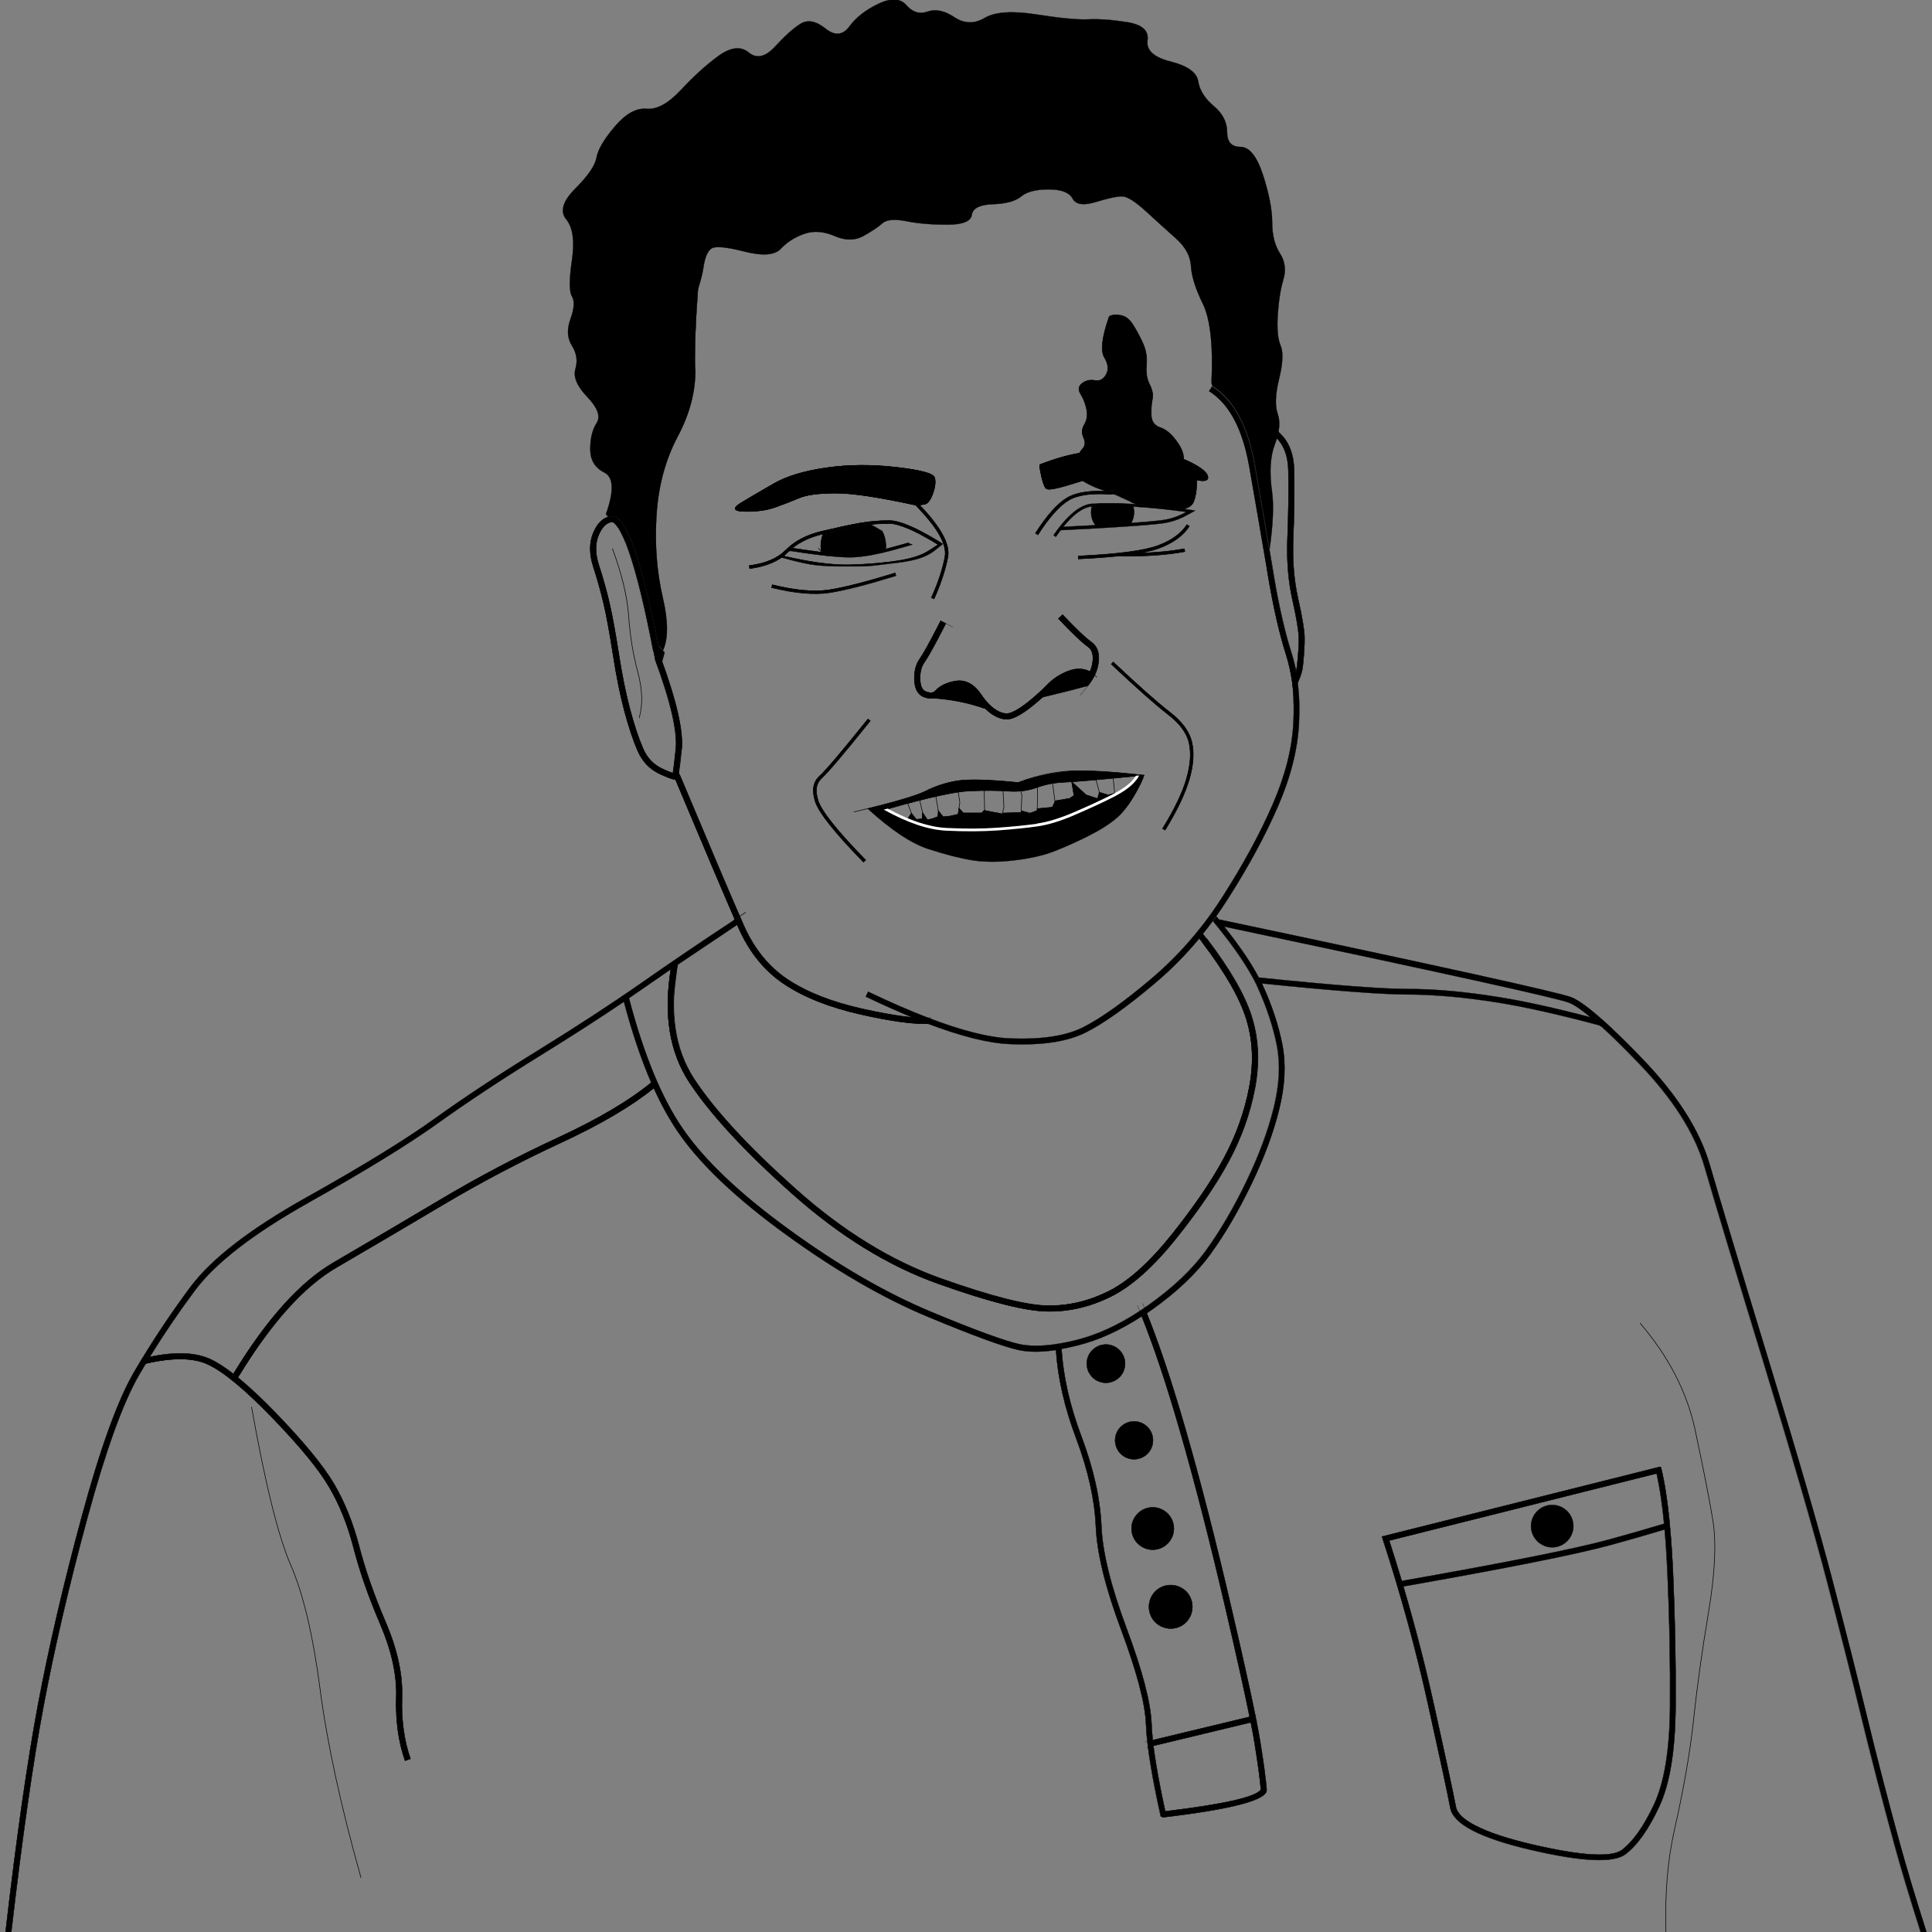 <?xml version="1.0" encoding="UTF-8"?>
<svg id="Ebene_1" xmlns="http://www.w3.org/2000/svg" version="1.1" viewBox="0 0 2267.7 2267.7">
  <rect x="0" y="0" width="2267.7" height="2267.7" fill="#808080" stroke="none"/>
  <!-- Generator: Adobe Illustrator 29.1.0, SVG Export Plug-In . SVG Version: 2.1.0 Build 142)  -->
  <defs>
    <style>
      .st0, .st1 {
        stroke-width: .3px;
      }

      .st0, .st1, .st2 {
        fill: none;
        stroke: #000;
        stroke-linejoin: round;
      }

      .st0, .st2 {
        stroke-linecap: round;
      }

      .st3 {
        fill: #fff;
      }

      .st2 {
        stroke-width: .7px;
      }
    </style>
  </defs>
  <path d="M1065.4,943c34.5-9.3,59-14.2,73.5-14.7,17.4-.7,32.3-.6,44.6.3,12.3.9,23.5-.6,33.4-4.3,9.9-3.7,21.1-5.8,33.4-6.3,2,0,4.5-.2,7.5-.4l2.8,16.1-5.1,3.5-17.3,2.9v.9c.1,0-3,6.6-3,6.6l-17.8,1.6v2.2c0,0-8.5,3.1-8.5,3.1l-10.3-2.8v2c0,0-21.1.7-21.1.7h-.7l-.2,1-21.3-4.2-2.9,3h-21.7l-5.1-5.5-1,7-9.6,2.3-7.9.8-5.8-7.5v.3c0,0-.3,6.8-.3,6.8l-6.4,2.5-6,1.3-5.7-8.4h0c0,.1-.7,7.2-.7,7.2l-6.6.7-5.9-7.1-4,6.1-6.2.8-17.5-12.3,1.4-.2,22-6.3v.2ZM1257.9,917.6c10.2-.7,26.5-2.1,48.7-4.2l26.5-2.5,2.1,2.8-15.4,14.5-11.2,4.9-.2-2.3-7.4,2.3-10.5-3.1-2.1,7.3-13.6-4.3-16.8-15.4M1337.2,909.4c-1.1-.1-2.2-.2-3.3-.4-27.4-2.9-50.1-4.3-67.9-4.3s-46.8,4.6-71,13.8c-34.6-3.5-58.4-4.1-71.6-1.9-13.2,2.2-25.5,6.2-36.7,11.9-8.3,4.2-25.6,9.7-52.1,16.6-1.6.4-3.2.8-4.9,1.2-3.6.9-7.4,1.9-11.3,2.8,27.6,25.2,51.4,41,71.5,47.5,20.5,6.6,37.8,11,51.9,13.2,14.1,2.2,30.4,2.2,48.9,0,18.5-2.2,34.1-5.7,46.6-10.6,12.6-4.9,25.9-10.8,40-17.9,14.1-7.1,25.5-14.3,34.1-21.8,8.6-7.5,17.3-19.7,26.1-36.7,2.9-5.6,4.7-9.9,5.4-12.9-.4,0-.8,0-1.2-.1-1.6-.2-3.2-.4-4.7-.5"/>
  <path class="st0" d="M1065.4,943c34.5-9.3,59-14.2,73.5-14.7,17.4-.7,32.3-.6,44.6.3,12.3.9,23.5-.6,33.4-4.3,9.9-3.7,21.1-5.8,33.4-6.3,2,0,4.5-.2,7.5-.4l2.8,16.1-5.1,3.5-17.3,2.9v.9c.1,0-3,6.6-3,6.6l-17.8,1.6v2.2c0,0-8.5,3.1-8.5,3.1l-10.3-2.8v2c0,0-21.1.7-21.1.7h-.7l-.2,1-21.3-4.2-2.9,3h-21.7l-5.1-5.5-1,7-9.6,2.3-7.9.8-5.8-7.5v.3c0,0-.3,6.8-.3,6.8l-6.4,2.5-6,1.3-5.7-8.4h0c0,.1-.7,7.2-.7,7.2l-6.6.7-5.9-7.1-4,6.1-6.2.8-17.5-12.3,1.4-.2,22-6.3M1257.9,917.6c10.2-.7,26.5-2.1,48.7-4.2l26.5-2.5,2.1,2.8-15.4,14.5-11.2,4.9-.2-2.3-7.4,2.3-10.5-3.1-2.1,7.3-13.6-4.3-16.8-15.4M1337.2,909.4c-1.1-.1-2.2-.2-3.3-.4-27.4-2.9-50.1-4.3-67.9-4.3s-46.8,4.6-71,13.8c-34.6-3.5-58.4-4.1-71.6-1.9-13.2,2.2-25.5,6.2-36.7,11.9-8.3,4.2-25.6,9.7-52.1,16.6-1.6.4-3.2.8-4.9,1.2-3.6.9-7.4,1.9-11.3,2.8,27.6,25.2,51.4,41,71.5,47.5,20.5,6.6,37.8,11,51.9,13.2,14.1,2.2,30.4,2.2,48.9,0s34.1-5.7,46.6-10.6c12.6-4.9,25.9-10.8,40-17.9,14.1-7.1,25.5-14.3,34.1-21.8,8.6-7.5,17.3-19.7,26.1-36.7,2.9-5.6,4.7-9.9,5.4-12.9-.4,0-.8,0-1.2-.1-1.6-.2-3.2-.4-4.7-.5"/>
  <path class="st2" d="M795.3,1132.4c-10.1,54.3-3.6,99,19.5,134.2,24,36.6,63.7,79.6,119.1,129,55.3,49.4,112.2,84.4,170.7,105.2,58.4,20.7,100,31.3,124.7,31.8,24.7.4,48.7-5.2,72.1-16.9,23.4-11.7,48.2-34,74.4-66.8,26.2-32.9,46.5-62.6,60.9-89.3,14.3-26.7,24.3-54.4,29.8-83,5.5-28.7,4.4-55.5-3.3-80.4-7.7-24.9-25-55-51.9-90.3"/>
  <path class="st2" d="M787.7,1137.6c-8.7,53.2-1.5,97.4,21.6,132.6,24.4,37.1,64.4,80.5,120.2,130.3,56,50,113.6,85.5,172.9,106.5,59.1,21,101.4,31.7,126.8,32.1,25.8.5,50.8-5.4,75.2-17.6,24.2-12.1,49.8-35,76.6-68.6,26.5-33.2,47-63.3,61.5-90.3,14.7-27.3,24.8-55.6,30.4-84.9,5.7-29.7,4.6-57.6-3.5-83.6-7.9-25.7-25.6-56.4-53-92.3"/>
  <path class="st2" d="M730.5,1168.7c0,.1,0,.2,0,.3"/>
  <path class="st2" d="M765.6,1269.9c-26,21.6-62.8,43.4-110.5,65.5-47.6,22-93.7,46.3-138.2,72.8-44.5,26.5-86.3,51-125.3,73.8-39,22.7-77.9,65.8-116.7,129.3"/>
  <path class="st2" d="M769.8,1275c-26.5,22-63.8,44.1-111.9,66.4-47.4,22-93.3,46.1-137.6,72.4-44.6,26.5-86.4,51.1-125.4,73.8-38.1,22.1-76.2,64.5-114.4,127"/>
  <path class="st2" d="M167.8,1601.1c32.9-8,58.2-8,75.7,0,18.2,8.3,43.4,29.1,75.7,62.4,32.5,33.6,54.9,60.8,67.2,81.8,12.3,20.9,21.8,44.7,28.7,71.4,7.1,27.7,17.6,57.6,31.4,89.9,13.3,31.1,19.5,59.5,18.7,85.2-.9,27.5,2.5,52.4,10.3,74.8"/>
  <path class="st2" d="M295.3,1651.6c15.9,89.5,31.2,151.4,46,185.5,14.8,34.2,26.2,82.7,34.4,145.5,8.2,62.8,24.1,136.6,48,221.3"/>
  <path class="st0" d="M1239.2,1580.1c1.8,34.4,9.7,70.3,23.8,107.8,14.1,37.5,21.8,72,23.2,103.5,1.3,31.5,11.2,72.1,29.8,121.7,18.5,49.6,28.2,86.5,29.1,110.8.9,24.3,6.6,60.2,17.2,107.8"/>
  <path class="st0" d="M1245.8,1579.8c1.7,33.7,9.5,69,23.4,105.8,14.4,38.1,22.2,73.3,23.6,105.6,1.3,30.8,11.1,70.7,29.4,119.7,18.8,50.3,28.6,87.9,29.5,112.9.9,23.9,6.5,59.4,17,106.6"/>
  <path class="st0" d="M1364.9,2133.1c82-9.7,122.6-20.5,121.7-32.4-.9-11.9-3.4-30.8-7.6-56.6-4.2-25.8-15.5-78.5-34.1-158.1-18.5-79.6-36.5-149.5-53.9-209.7-17.4-60.2-34.1-109-49.9-146.5"/>
  <path class="st0" d="M1364.1,2126.5c70.9-8.4,109.6-17,115.9-25.8-.9-11.7-3.4-30.3-7.5-55.6-4.2-25.7-15.5-78.2-34-157.7-18.5-79.5-36.4-149.3-53.8-209.3-17.3-59.9-33.9-108.5-49.7-145.8"/>
  <path class="st1" d="M1320.4,1600.6h0c0-12.4-10-22.4-22.4-22.4s-22.4,10-22.4,22.4,10,22.4,22.4,22.4,22.4-10,22.4-22.4"/>
  <path class="st1" d="M1353.4,1690.6h0c0-12.3-10-22.3-22.3-22.3s-22.3,10-22.3,22.3,10,22.3,22.3,22.3,22.3-10,22.3-22.3"/>
  <path class="st1" d="M1377.8,1794.2h0c0-13.7-11.1-24.8-24.8-24.8s-24.8,11.1-24.8,24.8,11.1,24.8,24.8,24.8,24.8-11.1,24.8-24.8"/>
  <path class="st1" d="M1399.6,1886h0c0-14.2-11.4-25.6-25.5-25.6s-25.5,11.5-25.5,25.6,11.4,25.6,25.5,25.6,25.5-11.5,25.5-25.6"/>
  <line class="st0" x1="1343.9" y1="2044.7" x2="1474.7" y2="2013.3"/>
  <line class="st0" x1="1345.6" y1="2051.1" x2="1476.1" y2="2019.7"/>
  <path class="st0" d="M1622.5,1805c21.4,65.5,39.1,130,53.2,193.5,14.1,63.5,23,104.7,26.6,123.7,3.6,19,35.3,35.4,95.1,49.3,59.8,13.9,96.6,15.5,110.5,5,13.9-10.6,27.1-29.2,39.5-55.7,12.5-26.6,18.9-65.5,19.3-116.7.4-51.3-.6-104-3-158.1-2.4-54.1-7.2-95.3-14.2-123.5"/>
  <path class="st0" d="M1628.8,1803c21.5,65.7,39.3,130.4,53.4,194.1,14.1,63.6,23,104.9,26.7,123.9,1.4,7.4,9.1,14.7,23,21.9,15.4,8,37.7,15.3,67,22.2,57.7,13.4,92.7,15.5,105,6.1,13-9.9,25.5-27.7,37.5-53.3,12-25.7,18.3-63.7,18.7-114,.4-51.1-.5-103.7-3-157.7-2.4-53.7-7.1-94.4-14-122.2"/>
  <line class="st0" x1="1622" y1="1803.6" x2="1948.5" y2="1721.8"/>
  <line class="st0" x1="1623.4" y1="1810" x2="1950.1" y2="1728"/>
  <path d="M1846.8,1791.3h0c0-13.8-11.2-24.9-24.9-24.9s-24.9,11.2-24.9,24.9,11.2,24.9,24.9,24.9,24.9-11.2,24.9-24.9"/>
  <path class="st1" d="M1846.8,1791.3h0c0-13.8-11.2-24.9-24.9-24.9s-24.9,11.2-24.9,24.9,11.2,24.9,24.9,24.9,24.9-11.2,24.9-24.9"/>
  <path class="st2" d="M1955.4,2268.4c-1.4-45,2-85.2,10-120.7,11-48.5,18.5-91.7,22.5-129.6,4-37.9,9.8-79.8,17.5-125.7,7.7-45.9,9.4-82,5-108.5-4.4-26.5-11.4-61.7-20.8-105.8-9.5-44.1-31-85.8-64.5-125"/>
  <path class="st2" d="M791.7,912c37.5,89.3,62.6,148.3,75.2,176.9,12.7,28.7,30.6,50.7,53.7,66.1,23.2,15.4,53.2,27.3,90.1,35.6,36.9,8.3,64.2,11.9,81.9,10.7"/>
  <path class="st2" d="M797.8,909.5c37.5,89.3,62.5,148.2,75.2,176.8,12.2,27.5,29.3,48.6,51.4,63.3,22.5,15,51.8,26.5,87.9,34.6,36.3,8.1,63,11.7,80,10.6"/>
  <path class="st0" d="M819.8,331.6c-3.3,41.9-4.7,75.8-4.1,101.7.6,25.9-6.3,52.4-20.7,79.4-14.3,27-22.6,57.6-24.8,91.8-2.2,34.2.3,66.7,7.4,97.6s6.3,52.9-2.5,66.1"/>
  <path class="st2" d="M775.2,771.5c18.7,50.7,27,86.8,24.8,108.3-2.2,21.5-3.9,33.1-5,34.7-1.1,1.7-7.7-.3-19.8-5.8-12.1-5.5-20.9-14.6-26.5-27.3-5.5-12.7-10.7-28.4-15.7-47.1-5-18.7-9.4-40.5-13.2-65.3-3.9-24.8-7.4-44.4-10.7-58.7s-7.4-29.2-12.4-44.6c-5-15.4-5-28.9,0-40.5,5-11.6,11.9-17.9,20.7-19,8.8-1.1,17.9,11.9,27.3,38.9,9.4,27,19,66.4,28.9,118.2"/>
  <path class="st2" d="M768.9,773.8c18.4,49.8,26.5,84.9,24.4,105.3-1.4,13.5-2.5,23-3.5,28.5-3-1-7-2.6-12-4.9-10.6-4.8-18.3-12.8-23.1-23.9-5.4-12.4-10.5-27.8-15.4-46.2-4.9-18.5-9.3-40.1-13.1-64.6-3.9-25-7.5-44.7-10.8-59.2-3.3-14.5-7.5-29.6-12.6-45.2-4.5-13.9-4.5-25.8-.2-35.9,4-9.3,9.1-14.3,15.4-15.1,1.8-.2,4.2,1.8,7.2,6.1,4.2,6,8.5,15.4,13,28.3,9.3,26.7,18.8,65.8,28.7,117.3"/>
  <path class="st2" d="M718.9,644.1c11,29.8,17.4,56.2,19,79.4,1.7,23.2,5.2,44.9,10.7,65.3,5.5,20.4,6.1,38.3,1.7,53.7"/>
  <path class="st2" d="M1031.8,947.3c30,17.5,56.3,26.8,78.9,27.9,22.2,1.1,42.4,1,60.6-.3,18.2-1.3,33.6-2.9,46.2-4.7,12.9-1.8,27.6-6.3,44.2-13.5,16.4-7.1,30.8-13.7,43.2-19.9,12.7-6.4,21.8-12.7,27.2-19,1.3-1.6,2.4-2.9,3.2-4.1.9-1.3,1.5-2.5,1.8-3.5,0-.3.2-.6.2-.8"/>
  <path class="st2" d="M1043.4,949.1c46.3-13.2,78.2-20.2,95.6-20.8,17.4-.7,32.3-.6,44.6.3,12.3.9,23.5-.6,33.4-4.3,9.9-3.7,21.1-5.8,33.4-6.3,11.9-.4,42.4-3.1,91.5-8"/>
  <path class="st2" d="M1195.5,918.6c-34.8-3.5-58.9-4.2-72.1-2-13.2,2.2-25.5,6.2-36.7,11.9-11.2,5.7-39.4,13.9-84.3,24.5"/>
  <path class="st2" d="M1194.9,918.6c24.3-9.3,48-13.9,71.1-13.9s45.6,1.8,77.2,5.3"/>
  <path class="st2" d="M1104.2,728.8c-11.9,23.4-20.2,38.4-24.8,45s-6.6,15.1-6,25.5c.7,10.4,4.7,16.8,12.2,19.2,7.5,2.4,13.3,1.3,17.5-3.3,4.2-4.6,10.7-7.7,19.5-9.3s16.6,2.8,23.5,12.9c6.8,10.1,14.1,17.3,21.8,21.5,7.7,4.2,14.9,5,21.5,2.3,6.6-2.6,14.1-7.4,22.5-14.2,8.4-6.8,15.7-13.4,21.8-19.8,6.2-6.4,13.4-11.2,21.8-14.6,8.4-3.3,15.8-3,22.2,1,1.8,1.1,3.1,2.2,3.8,3.3"/>
  <path class="st2" d="M1110.1,731.8c-12,23.6-20.5,38.9-25.3,45.8-3.7,5.3-5.3,12.4-4.8,21.3.3,4,1.1,7.2,2.5,9.4,1.2,1.9,2.9,3.2,5.1,3.9,2.7.9,4.9,1.1,6.7.8,1.5-.3,2.7-1,3.8-2.2,5.2-5.8,13-9.5,23.3-11.3,5.9-1,11.5-.1,16.8,2.8,4.9,2.7,9.3,7,13.3,12.9,6.2,9.2,12.7,15.7,19.5,19.4,5.9,3.2,11.2,3.9,15.9,2,6-2.4,12.9-6.8,20.8-13.2,8.2-6.7,15.3-13.1,21.3-19.3,6.8-7.1,14.9-12.5,24.2-16.1,10.4-4.1,19.8-3.6,28.1,1.5,2.7,1.7,4.6,3.5,5.9,5.4"/>
  <path class="st2" d="M1276.9,804.9c7.5-9.3,11.7-19,12.6-29.1.9-10.1-2-17.5-8.6-22.2s-17.9-15.3-33.7-32.1"/>
  <path class="st2" d="M1271.7,800.7c6.6-8.2,10.4-16.7,11.1-25.5.7-7.6-1.3-13-5.8-16.2-7-4.9-18.6-15.9-34.7-33"/>
  <path class="st2" d="M1095,819.4c21.2,1.3,41.2,5.3,60.2,11.9"/>
  <path class="st2" d="M1306.6,777.1c30,28.2,52.1,47.8,66.5,58.9,14.3,11,22.9,22.7,25.8,35.1,2.9,12.3,1.9,26.9-3,43.7-4.9,16.8-14.3,36.6-28.4,59.5"/>
  <path class="st2" d="M1304.4,779.5"/>
  <path class="st2" d="M1304.4,779.5c30.1,28.3,52.3,48,66.7,59.1,13.7,10.5,21.9,21.6,24.6,33.2,2.7,11.8,1.8,25.8-2.9,42-4.8,16.5-14.1,36-28.1,58.7"/>
  <path class="st2" d="M1018.9,843.9c-30.4,37.9-49.4,60.3-56.9,67.1s-9.2,16.8-5,29.8c4.2,13,23,36.7,56.6,71.1"/>
  <path class="st2" d="M1021.5,846c-30.5,38.1-49.6,60.6-57.2,67.5-3.2,2.9-5.1,6.5-5.8,10.7s-.1,9.6,1.8,15.6c4,12.5,22.6,35.8,55.8,69.8"/>
  <path class="st2" d="M1079.1,592.5c25.1,26,36.3,46.5,33.4,61.5-2.9,15-8.3,31.3-16.2,48.9"/>
  <path class="st2" d="M1076.7,594.8c24.3,25.2,35.2,44.7,32.5,58.6-2.8,14.7-8.1,30.8-16,48.2"/>
  <path class="st2" d="M1102.9,640.2c-27.8-17.2-47.5-25.8-59.2-25.8s-23,1-34.1,3c-11,2-25.5,5.1-43.3,9.3-17.9,4.2-31.8,11.4-41.7,21.5-9.9,10.1-24.8,16.5-44.6,19.2"/>
  <path class="st2" d="M1104.7,637.4c-28.3-17.5-48.6-26.3-60.9-26.3s-23.4,1-34.7,3c-11.1,2-25.6,5.1-43.5,9.3-18.5,4.3-32.9,11.8-43.3,22.4-9.4,9.6-23.6,15.7-42.7,18.2"/>
  <path class="st2" d="M919.7,652.7c32.2,7.5,58.5,10.9,79,10.3,20.5-.7,38.8-2.2,54.9-4.6,16.1-2.4,28.2-6.3,36.4-11.6,8.2-5.3,12-7.8,11.5-7.5"/>
  <path class="st2" d="M929.6,643.5c36.6,5.7,61.2,8.2,73.8,7.3,12.6-.9,26.8-3.5,42.7-7.9,15.9-4.4,22.5-6.3,19.9-5.5"/>
  <path class="st2" d="M1077.1,593.2c-44.1-9.7-76.1-14.6-95.9-14.6s-34.2,1.9-43,5.6c-8.8,3.7-18.2,7.4-28.1,10.9-9.9,3.5-21.7,5.2-35.4,5-13.7-.2-15.2-3.5-4.6-9.9,10.6-6.4,23.4-13.9,38.4-22.5,15-8.6,35.4-14.8,61.2-18.5,25.8-3.7,53.1-4,82-.7,28.9,3.3,44,7.4,45.3,12.2,1.3,4.9.6,11.1-2.3,18.9s-6.2,11.8-9.9,12.2c-3.7.4-5.6.7-5.6.7"/>
  <path class="st2" d="M1215.4,625.9c13.4-20.9,25.8-34.8,37-41.5,11.2-6.7,28.7-9.2,52.3-7.4"/>
  <path class="st2" d="M1218.1,627.7c13.2-20.5,25.2-34,36-40.5,10.6-6.4,27.4-8.7,50.3-7"/>
  <path class="st2" d="M1220.7,549.5c2.6,14.6,5.2,22.5,7.6,24,2.4,1.4,9.5.4,21.3-3,11.8-3.4,27.3-8.4,46.6-14.9,19.3-6.5,39.4-7.5,60.2-3,20.8,4.5,36.5,8,47,10.4,10.5,2.4,15.2,1.2,14.2-3.8-1-5-8.4-10.8-22.3-17.5-13.9-6.7-32-10.5-54.4-11.2-22.4-.8-42.1-.8-59,0-17,.8-37.4,5.8-61.2,15"/>
  <path class="st2" d="M1265.6,656c46.7-2.2,78.4-6.4,94.9-12.6,16.5-6.2,28.3-14.8,35.4-25.8"/>
  <path class="st2" d="M1265.5,652.7c46.4-2.2,77.7-6.3,93.9-12.4,15.8-5.9,27.1-14.1,33.8-24.5"/>
  <path class="st2" d="M1315.2,652.7c29.1.4,54.2-1.3,75.4-5.3"/>
  <path class="st2" d="M1315.3,649.4c28.9.4,53.8-1.3,74.7-5.2"/>
  <path class="st2" d="M906.5,686.5c26.9,6.6,49.1,8.6,66.5,6,17.4-2.6,43.3-9.3,77.7-19.8"/>
  <path class="st2" d="M905.7,689.7c27.3,6.7,49.9,8.7,67.8,6,17.6-2.7,43.6-9.3,78.2-20"/>
  <polyline class="st2" points="1065.8 960.7 1069.8 954.5 1065.3 942.8"/>
  <polyline class="st2" points="1069.5 954.3 1075.6 961.8 1082.4 961.3 1082.9 954 1079.6 939.7"/>
  <polyline class="st2" points="1083.5 954.8 1088.5 962.4 1094.4 961 1100.8 958.5 1101.4 951.7 1098.3 934.1"/>
  <polyline class="st2" points="1101.1 951.5 1107 958.7 1115.1 957.9 1124.6 955.7 1126.6 941.9 1124.9 930.2"/>
  <polyline class="st2" points="1125.8 948.9 1130.8 954.3 1152.4 954.3 1155.7 950.6 1155.2 926.5"/>
  <polyline class="st2" points="1156.3 951.5 1176.4 955.4 1178.4 947.3 1177.3 928.2"/>
  <polyline class="st2" points="1177.6 954.3 1198.6 953.7 1199.4 933.3 1198 927.7"/>
  <polyline class="st2" points="1198.6 951.7 1208.9 954.5 1217.3 951.5 1217.9 938.6 1217.6 923.7"/>
  <polyline class="st2" points="1217.3 949.2 1235.2 947.5 1238.3 941.1 1235.2 917"/>
  <polyline class="st2" points="1238.9 940 1255.4 937.2 1260.7 933.8 1256.8 910.6"/>
  <polyline class="st2" points="1257.9 917.6 1274.7 933 1288.2 937.5 1290.4 929.9 1285.7 912.5"/>
  <polyline class="st2" points="1289.9 929.9 1300.8 933.3 1308.3 931 1306.4 910.6"/>
  <path d="M815.7,433.3c-.5-24.2.7-55.4,3.5-93.5,3.4-11,5.6-19.5,6.4-25.6,1.7-11.6,4.7-19,9.1-22.3,4.4-3.3,17.4-2.2,38.9,3.3,21.5,5.5,35.8,4.4,43-3.3,7.2-7.7,16.3-13.5,27.3-17.4,11-3.9,22.9-3,35.6,2.5,12.7,5.5,24,5.5,33.9,0,9.9-5.5,17.4-10.5,22.3-14.9,5-4.4,14.3-5.2,28.1-2.5,13.8,2.8,29.8,4.1,48,4.1s27.8-3.9,28.9-11.6c1.1-7.7,9.4-11.9,24.8-12.4,15.4-.6,26.5-3.6,33.1-9.1,6.6-5.5,17.4-8.3,32.2-8.3s24.3,3.6,28.1,10.7c3.9,7.2,13,8.5,27.3,4.1,14.3-4.4,24.5-6.6,30.6-6.6s15.4,5.8,28.1,17.4c12.7,11.6,24.5,22.3,35.6,32.2,11,9.9,16.8,20.7,17.4,32.2.6,11.6,5.2,26.5,14.1,44.6,8.6,17.8,12,48.6,10,92.4l1,3.6c25.4,16,42.1,47.1,50.2,93.3,6.4,36.7,12,69.5,17,98.4,4.1-29.3,5-51.7,2.9-67-3.3-23.2-2.2-41.9,3.3-56.2,5.5-14.3,6.6-26.2,3.3-35.6-3.3-9.4-2.8-23.2,1.7-41.3,4.4-18.2,5-31.1,1.7-38.9-3.3-7.7-4.4-19.8-3.3-36.4,1.1-16.5,3.3-30.3,6.6-41.3,3.3-11,1.9-21.2-4.1-30.6-6.1-9.4-9.1-21.5-9.1-36.4s-3.6-33.3-10.7-55.4c-7.2-22-16-33.1-26.5-33.1s-15.7-5.8-15.7-17.4-5.2-21.8-15.7-30.6c-10.5-8.8-16.5-18.5-18.2-28.9-1.7-10.5-12.4-18.2-32.2-23.2-19.8-5-28.9-13.2-27.3-24.8,1.7-11.6-6.3-18.7-24-21.5-17.6-2.8-32.8-3.9-45.5-3.3-12.7.6-33.1-1.4-61.2-5.8-28.1-4.4-48.2-3-60.4,4.1-12.1,7.2-24,6.9-35.6-.8-11.6-7.7-22-9.9-31.4-6.6-9.4,3.3-17.6.8-24.8-7.4-7.2-8.3-18.2-8.8-33.1-1.7-14.9,7.2-26.2,16-33.9,26.5-7.7,10.5-17.1,11.3-28.1,2.5-11-8.8-20.7-10.7-28.9-5.8-8.3,5-18.2,13.8-29.8,26.5-11.6,12.7-22,15.2-31.4,7.4-9.4-7.7-21.2-6.3-35.6,4.1-14.3,10.5-28.9,23.7-43.8,39.7-14.9,16-28.4,23.4-40.5,22.3-12.1-1.1-24.5,5.8-37.2,20.7-12.7,14.9-19.8,27-21.5,36.4-1.7,9.4-9.9,21.5-24.8,36.4-14.9,14.9-18.5,27-10.7,36.4,7.7,9.4,9.9,25.4,6.6,48-3.3,22.6-3.3,36.7,0,42.2,3.3,5.5,2.8,14.3-1.7,26.5-4.4,12.1-3.9,22.6,1.7,31.4,5.5,8.8,6.9,17.9,4.1,27.3-2.8,9.4,1.9,20.4,14.1,33.1,12.1,12.7,15.7,22.9,10.7,30.6-5,7.7-7.4,17.9-7.4,30.6s5.5,21.8,16.5,27.3c10.9,5.5,11.6,21.8,1.9,48.9l2.6,3.2c1.2-.4,2.5-.7,3.8-.8,8.8-1.1,17.9,11.9,27.3,38.9,9,26,18.3,63.6,27.9,112.7l5.4,5.7c6.2-13.5,6.2-34-.2-61.4-7.2-30.9-9.6-63.4-7.4-97.6,2.2-34.2,10.5-64.8,24.8-91.8,14.3-27,21.2-53.5,20.7-79.4Z"/>
  <path class="st0" d="M815.7,433.3c-.5-24.2.7-55.4,3.5-93.5,3.4-11,5.6-19.5,6.4-25.6,1.7-11.6,4.7-19,9.1-22.3,4.4-3.3,17.4-2.2,38.9,3.3,21.5,5.5,35.8,4.4,43-3.3,7.2-7.7,16.3-13.5,27.3-17.4,11-3.9,22.9-3,35.6,2.5,12.7,5.5,24,5.5,33.9,0,9.9-5.5,17.4-10.5,22.3-14.9,5-4.4,14.3-5.2,28.1-2.5,13.8,2.8,29.8,4.1,48,4.1s27.8-3.9,28.9-11.6c1.1-7.7,9.4-11.9,24.8-12.4,15.4-.6,26.5-3.6,33.1-9.1,6.6-5.5,17.4-8.3,32.2-8.3s24.3,3.6,28.1,10.7c3.9,7.2,13,8.5,27.3,4.1,14.3-4.4,24.5-6.6,30.6-6.6s15.4,5.8,28.1,17.4c12.7,11.6,24.5,22.3,35.6,32.2,11,9.9,16.8,20.7,17.4,32.2.6,11.6,5.2,26.5,14.1,44.6,8.6,17.8,12,48.6,10,92.4l1,3.6c25.4,16,42.1,47.1,50.2,93.3,6.4,36.7,12,69.5,17,98.4,4.1-29.3,5-51.7,2.9-67-3.3-23.2-2.2-41.9,3.3-56.2,5.5-14.3,6.6-26.2,3.3-35.6-3.3-9.4-2.8-23.2,1.7-41.3,4.4-18.2,5-31.1,1.7-38.9-3.3-7.7-4.4-19.8-3.3-36.4,1.1-16.5,3.3-30.3,6.6-41.3,3.3-11,1.9-21.2-4.1-30.6-6.1-9.4-9.1-21.5-9.1-36.4s-3.6-33.3-10.7-55.4c-7.2-22-16-33.1-26.5-33.1s-15.7-5.8-15.7-17.4-5.2-21.8-15.7-30.6c-10.5-8.8-16.5-18.5-18.2-28.9-1.7-10.5-12.4-18.2-32.2-23.2-19.8-5-28.9-13.2-27.3-24.8,1.7-11.6-6.3-18.7-24-21.5-17.6-2.8-32.8-3.9-45.5-3.3-12.7.6-33.1-1.4-61.2-5.8s-48.2-3-60.4,4.1c-12.1,7.2-24,6.9-35.6-.8-11.6-7.7-22-9.9-31.4-6.6-9.4,3.3-17.6.8-24.8-7.4-7.2-8.3-18.2-8.8-33.1-1.7s-26.2,16-33.9,26.5c-7.7,10.5-17.1,11.3-28.1,2.5-11-8.8-20.7-10.7-28.9-5.8-8.3,5-18.2,13.8-29.8,26.5-11.6,12.7-22,15.2-31.4,7.4-9.4-7.7-21.2-6.3-35.6,4.1-14.3,10.5-28.9,23.7-43.8,39.7-14.9,16-28.4,23.4-40.5,22.3-12.1-1.1-24.5,5.8-37.2,20.7-12.7,14.9-19.8,27-21.5,36.4-1.7,9.4-9.9,21.5-24.8,36.4-14.9,14.9-18.5,27-10.7,36.4,7.7,9.4,9.9,25.4,6.6,48-3.3,22.6-3.3,36.7,0,42.2,3.3,5.5,2.8,14.3-1.7,26.5-4.4,12.1-3.9,22.6,1.7,31.4,5.5,8.8,6.9,17.9,4.1,27.3-2.8,9.4,1.9,20.4,14.1,33.1,12.1,12.7,15.7,22.9,10.7,30.6-5,7.7-7.4,17.9-7.4,30.6s5.5,21.8,16.5,27.3c10.9,5.5,11.6,21.8,1.9,48.9l2.6,3.2c1.2-.4,2.5-.7,3.8-.8,8.8-1.1,17.9,11.9,27.3,38.9,9,26,18.3,63.6,27.9,112.7l5.4,5.7c6.2-13.5,6.2-34-.2-61.4-7.2-30.9-9.6-63.4-7.4-97.6,2.2-34.2,10.5-64.8,24.8-91.8,14.3-27,21.2-53.5,20.7-79.4"/>
  <line class="st2" x1="1077" y1="593.3" x2="1079" y2="592.5"/>
  <line class="st2" x1="1220.7" y1="545.7" x2="1220.7" y2="549.6"/>
  <line class="st2" x1="960.8" y1="643.4" x2="964.5" y2="648.5"/>
  <path d="M965.1,650.5l-.6-2.1,11.7,1.4,6.7.5,7.9.5,7.9.2,6.5-.3,6-.7,13.3-2,10.2-2.2,4.9-1.2c.2-1.8.2-3.7.1-5.5,0-1.8-.3-3.6-.7-5.4-.3-1.8-.8-3.6-1.4-5.3-.6-1.7-1.3-3.4-2.2-5-.4-.2-.7-.4-1.1-.6-7.1-4.2-11.2-6.5-12.2-7.1-4.2.5-8.4,1.1-12.6,1.8-11,2-25.5,5.1-43.3,9.3-.7,1.7-1.3,3.5-1.7,5.3-.4,1.8-.7,3.6-.9,5.5-.2,1.8-.2,3.7,0,5.5.1,1.8.4,3.7.8,5.5l.6,2.1Z"/>
  <path class="st2" d="M964.5,648.4l11.7,1.4,6.7.5,7.9.5,7.9.2,6.5-.3,6-.7,13.3-2,10.2-2.2,4.9-1.2c.2-1.8.2-3.7.1-5.5,0-1.8-.3-3.6-.7-5.4-.3-1.8-.8-3.6-1.4-5.3-.6-1.7-1.3-3.4-2.2-5-.4-.2-.7-.4-1.1-.6-7.1-4.2-11.2-6.5-12.2-7.1-4.2.5-8.4,1.1-12.6,1.8-11,2-25.5,5.1-43.3,9.3-.7,1.7-1.3,3.5-1.7,5.3-.4,1.8-.7,3.6-.9,5.5-.2,1.8-.2,3.7,0,5.5.1,1.8.4,3.7.8,5.5"/>
  <path class="st2" d="M981.2,578.7c19.8,0,51.8,4.9,95.9,14.6l2-.7,5.6-.7c3.7-.4,7.1-4.5,9.9-12.2s3.6-14,2.3-18.9c-1.3-4.9-16.4-8.9-45.3-12.2-28.9-3.3-56.2-3.1-82,.7-25.8,3.7-46.2,9.9-61.2,18.5-15,8.6-27.8,16.1-38.4,22.5-10.6,6.4-9,9.7,4.6,9.9,13.7.2,25.5-1.4,35.4-5,9.9-3.5,19.3-7.2,28.1-10.9,8.8-3.7,23.2-5.6,43-5.6"/>
  <path class="st2" d="M1270.9,564c-2.2-1.4-4.1-2.8-5.9-4.2-3.5-2.9-4.3-8.2-2.3-15.9,1.2-4.7,2.7-8.6,4.4-11.8-13.7,2.3-29.1,6.7-46.4,13.4v4c2.6,14.6,5.2,22.5,7.6,24,2.4,1.4,9.5.4,21.3-3,6.1-1.8,13.2-3.9,21.3-6.5"/>
  <path class="st2" d="M1395.3,554.5c-6.2-1.5-8.4-5.6-6.6-12.2.3-1,.4-2.1.5-3.1-13-5.1-29.1-7.9-48.3-8.6-22.4-.8-42.1-.8-59,0-4.7.2-9.6.7-14.8,1.6-1.7,3.1-3.2,7.1-4.4,11.8-2,7.7-1.2,13,2.3,15.9,1.8,1.4,3.7,2.8,5.9,4.2,7.6-2.4,16-5.2,25.4-8.4,19.3-6.5,39.4-7.5,60.2-3,20.8,4.5,36.5,8,47,10.4.2,0,.4,0,.6.1-1.1-4.7-4-7.6-8.7-8.7"/>
  <path class="st2" d="M1292.7,574.4c1.5.5,3.5,1.2,6.1,2.3.4,0,.7,0,1.1,0,2.7-.7,5.5-.9,8.3-.6,2.8.2,5.5,1,8.1,2.1,2.6,1.1,4.9,2.7,6.9,4.6,2,1.9,3.7,4.2,5,6.6,2.1.9,4.2,1.8,6.3,2.6.3,0,.7,0,1,0,16.4,1,34.4,2.9,53.9,5.5,6.1-1.7,9.9-4.5,11.4-8.2,2.5-6.2,3.7-13.2,3.7-20.9s-.2-3.6-.6-5.2c-.2,0-.4,0-.6-.1-10.5-2.4-26.1-5.9-47-10.4-20.8-4.5-40.9-3.5-60.2,3-9.3,3.1-17.8,5.9-25.4,8.4,2.1,1.4,4.5,2.7,7,4,5.1,2.6,10,4.7,14.8,6.3"/>
  <path d="M1404,563.2c10.1,2.2,14.6.9,13.6-3.9-1-5-8.4-10.8-22.3-17.5-1.9-.9-4-1.8-6.1-2.7.4-5.9-2.1-12.7-7.5-20.3-6.4-9-13-14.7-19.8-16.9-6.8-2.2-10.4-7.1-10.6-14.6-.2-7.5.2-13.8,1.3-18.9,1.1-5.1,0-10.8-3.3-17.2-3.3-6.4-4.5-14.1-3.6-23.2.9-9-.8-18-5-26.8-4.2-8.8-8.2-16-11.9-21.5-3.7-5.5-8.3-8.7-13.6-9.6-5.3-.9-9.5-.6-12.6,1s-.4.2-.6.4l-.7,1.9c-7.9,22.9-9.6,38.3-5,46,4.6,7.7,5.3,14.4,2,20.2-3.3,5.7-7.7,8-13.2,6.9-5.5-1.1-10.5,0-14.9,3.3-4.4,3.3-5,7.6-1.7,12.9,3.3,5.3,5.6,11.2,6.9,17.9,1.3,6.6.4,12.5-2.6,17.5-3.1,5.1-3.4,10.3-1,15.5,2.4,5.3,2,9.7-1.3,13.2-1.3,1.4-2.5,3.1-3.6,5.1-13.7,2.3-29.1,6.7-46.4,13.4v4c2.6,14.6,5.2,22.5,7.6,24,2.4,1.4,9.5.4,21.3-3,6.1-1.8,13.2-3.9,21.3-6.5,2.1,1.4,4.5,2.7,7,4,5.1,2.6,10,4.7,14.8,6.3,1.5.5,3.5,1.2,6.1,2.3.4,0,.7,0,1.1,0,2.7-.7,5.5-.9,8.3-.6,2.8.2,5.5,1,8.1,2.1s4.9,2.7,6.9,4.6c2,1.9,3.7,4.2,5,6.6,2.1.9,4.2,1.8,6.3,2.6.3,0,.7,0,1,0,16.4,1,34.4,2.9,53.9,5.5,6.1-1.7,9.9-4.5,11.4-8.2,2.5-6.2,3.7-13.2,3.7-20.9s-.2-3.6-.6-5.2Z"/>
  <path class="st2" d="M1404,563.2c10.1,2.2,14.6.9,13.6-3.9-1-5-8.4-10.8-22.3-17.5-1.9-.9-4-1.8-6.1-2.7.4-5.9-2.1-12.7-7.5-20.3-6.4-9-13-14.7-19.8-16.9-6.8-2.2-10.4-7.1-10.6-14.6-.2-7.5.2-13.8,1.3-18.9,1.1-5.1,0-10.8-3.3-17.2-3.3-6.4-4.5-14.1-3.6-23.2.9-9-.8-18-5-26.8-4.2-8.8-8.2-16-11.9-21.5-3.7-5.5-8.3-8.7-13.6-9.6-5.3-.9-9.5-.6-12.6,1-.2.1-.4.2-.6.4l-.7,2c-7.9,22.9-9.6,38.3-5,46,4.6,7.7,5.3,14.4,2,20.2"/>
  <path class="st2" d="M1298.4,439.7c-3.3,5.7-7.7,8-13.2,6.9-5.5-1.1-10.5,0-14.9,3.3-4.4,3.3-5,7.6-1.7,12.9,3.3,5.3,5.6,11.2,6.9,17.9,1.3,6.6.4,12.5-2.6,17.5-3.1,5.1-3.4,10.3-1,15.5,2.4,5.3,2,9.7-1.3,13.2-1.3,1.4-2.5,3.1-3.6,5.1-13.7,2.3-29.1,6.7-46.4,13.4v4c2.6,14.6,5.2,22.5,7.6,24,2.4,1.4,9.5.4,21.3-3,6.1-1.8,13.2-3.9,21.3-6.5,2.1,1.4,4.5,2.7,7,4,5.1,2.6,10,4.7,14.8,6.3,1.5.5,3.5,1.2,6.1,2.3.4,0,.7,0,1.1,0,2.7-.7,5.5-.9,8.3-.6,2.8.2,5.5,1,8.1,2.1,2.6,1.1,4.9,2.7,6.9,4.6,2,1.9,3.7,4.2,5,6.6,2.1.9,4.2,1.8,6.3,2.6.3,0,.7,0,1,0,16.4,1,34.4,2.9,53.9,5.5,6.1-1.7,9.9-4.5,11.4-8.2,2.5-6.2,3.7-13.2,3.7-20.9s-.2-3.6-.6-5.2"/>
  <path d="M910.1,595.2c9.9-3.5,19.3-7.2,28.1-10.9,8.8-3.7,23.2-5.6,43-5.6s51.8,4.9,95.9,14.6l2-.7,5.6-.7c3.7-.4,7.1-4.5,9.9-12.2,2.9-7.7,3.6-14,2.3-18.9-1.3-4.9-16.4-8.9-45.3-12.2-28.9-3.3-56.2-3.1-82,.7-25.8,3.7-46.2,9.9-61.2,18.5s-27.8,16.1-38.4,22.5c-10.6,6.4-9,9.7,4.6,9.9,13.7.2,25.5-1.4,35.4-5Z"/>
  <path class="st2" d="M910.1,595.2c9.9-3.5,19.3-7.2,28.1-10.9,8.8-3.7,23.2-5.6,43-5.6s51.8,4.9,95.9,14.6l2-.7,5.6-.7c3.7-.4,7.1-4.5,9.9-12.2s3.6-14,2.3-18.9c-1.3-4.9-16.4-8.9-45.3-12.2-28.9-3.3-56.2-3.1-82,.7-25.8,3.7-46.2,9.9-61.2,18.5-15,8.6-27.8,16.1-38.4,22.5-10.6,6.4-9,9.7,4.6,9.9,13.7.2,25.5-1.4,35.4-5"/>
  <path d="M1329.3,591.7c-19-1-34.5-1.1-46.6-.2-.9,2.1-1.4,4.2-1.7,6.5-.3,2.2-.3,4.5,0,6.7.3,2.2.9,4.4,1.8,6.4.9,2.1,2,4,3.4,5.7,13-.7,24.6-1.4,34.6-2.1,2.3-.2,4.5-.3,6.6-.5,1-1.7,1.8-3.5,2.4-5.3.6-1.9,1-3.8,1.1-5.7.2-2,0-3.9-.2-5.9-.3-1.9-.8-3.8-1.6-5.6Z"/>
  <path class="st2" d="M1329.3,591.7c-19-1-34.5-1.1-46.6-.2-.9,2.1-1.4,4.2-1.7,6.5-.3,2.2-.3,4.5,0,6.7s.9,4.4,1.8,6.4c.9,2.1,2,4,3.4,5.7,13-.7,24.6-1.4,34.6-2.1,2.3-.2,4.5-.3,6.6-.5,1-1.7,1.8-3.5,2.4-5.3.6-1.9,1-3.8,1.1-5.7.2-2,0-3.9-.2-5.9-.3-1.9-.8-3.8-1.6-5.6"/>
  <line class="st2" x1="1083.5" y1="954.8" x2="1082.9" y2="954"/>
  <line class="st2" x1="1125.8" y1="948.9" x2="1125.5" y2="948.7"/>
  <line class="st2" x1="1156.3" y1="951.5" x2="1155.2" y2="951.2"/>
  <line class="st2" x1="1177.6" y1="954.3" x2="1176.7" y2="954.3"/>
  <line class="st2" x1="1171.4" y1="954.3" x2="1166.4" y2="954.3"/>
  <line class="st2" x1="1238.9" y1="940" x2="1238.3" y2="940"/>
  <path d="M1348.6,1886h0c0-3.4.7-6.7,1.9-9.8,1.3-3.1,3.2-5.9,5.5-8.3,2.4-2.4,5.2-4.3,8.3-5.5,3.1-1.3,6.4-1.9,9.8-1.9s6.7.7,9.8,1.9c3.1,1.3,5.9,3.2,8.3,5.5,2.4,2.4,4.3,5.2,5.5,8.3,1.3,3.1,1.9,6.4,1.9,9.8s-.7,6.7-1.9,9.8c-1.3,3.1-3.2,5.9-5.5,8.3-2.4,2.4-5.2,4.3-8.3,5.5-3.1,1.3-6.4,1.9-9.8,1.9s-6.7-.7-9.8-1.9c-3.1-1.3-5.9-3.2-8.3-5.5-2.4-2.4-4.3-5.2-5.5-8.3-1.3-3.1-1.9-6.4-1.9-9.8Z"/>
  <path class="st0" d="M1348.6,1886h0c0-3.4.7-6.7,1.9-9.8,1.3-3.1,3.2-5.9,5.5-8.3,2.4-2.4,5.2-4.3,8.3-5.5,3.1-1.3,6.4-1.9,9.8-1.9s6.7.7,9.8,1.9c3.1,1.3,5.9,3.2,8.3,5.5,2.4,2.4,4.3,5.2,5.5,8.3,1.3,3.1,1.9,6.4,1.9,9.8s-.7,6.7-1.9,9.8c-1.3,3.1-3.2,5.9-5.5,8.3-2.4,2.4-5.2,4.3-8.3,5.5-3.1,1.3-6.4,1.9-9.8,1.9s-6.7-.7-9.8-1.9c-3.1-1.3-5.9-3.2-8.3-5.5-2.4-2.4-4.3-5.2-5.5-8.3-1.3-3.1-1.9-6.4-1.9-9.8"/>
  <path d="M1328.1,1794.1h0c0-3.3.6-6.5,1.9-9.5,1.2-3,3.1-5.7,5.4-8.1,2.3-2.3,5-4.1,8.1-5.4,3-1.2,6.2-1.9,9.5-1.9s6.5.6,9.5,1.9c3,1.2,5.7,3.1,8.1,5.4,2.3,2.3,4.1,5,5.4,8.1,1.2,3,1.9,6.2,1.9,9.5s-.6,6.5-1.9,9.5c-1.2,3-3.1,5.7-5.4,8.1-2.3,2.3-5,4.1-8.1,5.4-3,1.2-6.2,1.9-9.5,1.9s-6.5-.6-9.5-1.9c-3-1.2-5.7-3.1-8.1-5.4-2.3-2.3-4.1-5-5.4-8.1-1.2-3-1.9-6.2-1.9-9.5Z"/>
  <path class="st0" d="M1328.1,1794.1h0c0-3.3.6-6.5,1.9-9.5,1.2-3,3.1-5.7,5.4-8.1,2.3-2.3,5-4.1,8.1-5.4,3-1.2,6.2-1.9,9.5-1.9s6.5.6,9.5,1.9c3,1.2,5.7,3.1,8.1,5.4,2.3,2.3,4.1,5,5.4,8.1s1.9,6.2,1.9,9.5-.6,6.5-1.9,9.5-3.1,5.7-5.4,8.1c-2.3,2.3-5,4.1-8.1,5.4-3,1.2-6.2,1.9-9.5,1.9s-6.5-.6-9.5-1.9-5.7-3.1-8.1-5.4c-2.3-2.3-4.1-5-5.4-8.1-1.2-3-1.9-6.2-1.9-9.5"/>
  <path d="M1308.9,1690.6h0c0-2.9.6-5.8,1.7-8.5,1.1-2.7,2.7-5.1,4.8-7.2,2.1-2.1,4.5-3.7,7.2-4.8,2.7-1.1,5.6-1.7,8.5-1.7s5.8.6,8.5,1.7c2.7,1.1,5.1,2.7,7.2,4.8,2.1,2.1,3.7,4.5,4.8,7.2,1.1,2.7,1.7,5.6,1.7,8.5s-.6,5.8-1.7,8.5c-1.1,2.7-2.7,5.1-4.8,7.2-2.1,2.1-4.5,3.7-7.2,4.8-2.7,1.1-5.6,1.7-8.5,1.7s-5.8-.6-8.5-1.7c-2.7-1.1-5.1-2.7-7.2-4.8-2.1-2.1-3.7-4.5-4.8-7.2-1.1-2.7-1.7-5.6-1.7-8.5Z"/>
  <path class="st0" d="M1308.9,1690.6h0c0-2.9.6-5.8,1.7-8.5,1.1-2.7,2.7-5.1,4.8-7.2,2.1-2.1,4.5-3.7,7.2-4.8,2.7-1.1,5.6-1.7,8.5-1.7s5.8.6,8.5,1.7c2.7,1.1,5.1,2.7,7.2,4.8,2.1,2.1,3.7,4.5,4.8,7.2,1.1,2.7,1.7,5.6,1.7,8.5s-.6,5.8-1.7,8.5c-1.1,2.7-2.7,5.1-4.8,7.2-2.1,2.1-4.5,3.7-7.2,4.8-2.7,1.1-5.6,1.7-8.5,1.7s-5.8-.6-8.5-1.7c-2.7-1.1-5.1-2.7-7.2-4.8s-3.7-4.5-4.8-7.2c-1.1-2.7-1.7-5.6-1.7-8.5"/>
  <path d="M1275.6,1600.6h0c0-2.9.6-5.9,1.7-8.6,1.1-2.7,2.8-5.2,4.9-7.3,2.1-2.1,4.6-3.7,7.3-4.9,2.7-1.1,5.6-1.7,8.6-1.7s5.9.6,8.6,1.7c2.7,1.1,5.2,2.8,7.3,4.9,2.1,2.1,3.7,4.6,4.9,7.3,1.1,2.7,1.7,5.6,1.7,8.6s-.6,5.9-1.7,8.6c-1.1,2.7-2.8,5.2-4.9,7.3-2.1,2.1-4.6,3.7-7.3,4.9-2.7,1.1-5.6,1.7-8.6,1.7s-5.9-.6-8.6-1.7c-2.7-1.1-5.2-2.8-7.3-4.9-2.1-2.1-3.7-4.6-4.9-7.3-1.1-2.7-1.7-5.6-1.7-8.6Z"/>
  <path class="st0" d="M1275.6,1600.6h0c0-2.9.6-5.9,1.7-8.6,1.1-2.7,2.8-5.2,4.9-7.3,2.1-2.1,4.6-3.7,7.3-4.9,2.7-1.1,5.6-1.7,8.6-1.7s5.9.6,8.6,1.7c2.7,1.1,5.2,2.8,7.3,4.9,2.1,2.1,3.7,4.6,4.9,7.3,1.1,2.7,1.7,5.6,1.7,8.6s-.6,5.9-1.7,8.6c-1.1,2.7-2.8,5.2-4.9,7.3-2.1,2.1-4.6,3.7-7.3,4.9-2.7,1.1-5.6,1.7-8.6,1.7s-5.9-.6-8.6-1.7c-2.7-1.1-5.2-2.8-7.3-4.9-2.1-2.1-3.7-4.6-4.9-7.3-1.1-2.7-1.7-5.6-1.7-8.6"/>
  <line class="st0" x1="274.8" y1="1611.2" x2="273.9" y2="1612.6"/>
  <line class="st0" x1="280.4" y1="1614.6" x2="279.3" y2="1616.8"/>
  <line class="st2" x1="861.4" y1="1080" x2="875.1" y2="1071"/>
  <line class="st0" x1="475.5" y1="2066.5" x2="481.7" y2="2064.3"/>
  <path d="M362.7,1411.3c66.4-37.2,116.8-68.2,151.4-93,34.3-24.6,74.4-51.1,120.3-79.5,36-22.2,68.6-43.2,97.9-63,9.6,36.1,20.3,67.8,32.1,95-26,21.3-62.4,42.8-109.4,64.6-47.6,22-93.7,46.3-138.2,72.8-44.5,26.5-86.3,51-125.3,73.8-39,22.7-77.9,65.8-116.7,129.3l-.8,1.4c-10.4-8.1-19.6-14-27.6-17.6-17.2-7.8-40.7-8.6-70.5-2.5,15.9-25.8,33.4-51.7,52.7-77.6,24.1-32.5,68.9-67.1,134.2-103.7ZM1367.7,2126.1c-6.7-30.7-11.4-56.3-13.9-76.9l114.3-27.5c1.9,9.4,3.3,17.2,4.3,23.4,4.1,25.3,6.6,43.8,7.5,55.6-6.2,8.6-43.6,17.1-112.2,25.3M1353,2042.6c-.7-7-1.2-13.3-1.4-18.9-.9-25-10.7-62.6-29.5-112.9-18.3-49-28.1-88.8-29.4-119.7-1.4-32.2-9.2-67.4-23.6-105.6-13.4-35.5-21.1-69.6-23.2-102.2,5.9-1,12.2-2.4,18.6-4,24.8-6.1,50-17.6,75.6-34.2,14.2,35.4,29,79.7,44.4,133,17.4,60.1,35.3,129.9,53.8,209.3,13,55.9,22.5,98.5,28.4,127.7l-113.8,27.4M1867.1,1194.1c-42.3-11.1-78.2-19-107.7-23.7-39.7-6.4-75.2-9.6-106.7-9.6s-88.4-4.5-175.2-13.4c-8.9-17-22.4-37-40.6-59.8,255.5,54,390.4,83.7,404.7,89.3,6,2.3,14.5,8.1,25.4,17.2M795.3,1132.4l69.8-46.8h.3c-.9-2-1.8-4.1-2.8-6.3l-1.2.8c-37.5,24.7-73.8,49.3-108.8,73.8-35.1,24.5-75.6,50.9-121.7,79.4-46.1,28.4-86.3,55-120.7,79.7-34.4,24.7-84.7,55.6-150.8,92.6-66.1,37-111.6,72.2-136.3,105.5-20.7,27.9-39.5,55.8-56.3,83.5-3.2,5.3-6.4,10.7-9.5,16-19.2,33.1-39.6,89.4-61.2,169-21.6,79.6-38.8,153.5-51.6,221.6-12.5,66.6-25.2,155.7-38.1,267.2h6.7c12.9-111,25.5-199.7,38-266,12.8-68,29.9-141.7,51.5-221.1,21.5-79,41.6-134.8,60.5-167.4,2.6-4.5,5.3-9,8-13.5,31.3-7.2,55.5-7,72.5.7,18.2,8.3,43.4,29.1,75.7,62.4,32.5,33.6,54.9,60.8,67.2,81.8,12.3,20.9,21.8,44.7,28.7,71.4,7.1,27.7,17.6,57.6,31.4,89.9,13.3,31.1,19.5,59.5,18.7,85.2-.9,27.5,2.5,52.4,10.3,74.8l6.2-2.2c-7.5-21.6-10.8-45.8-9.9-72.4.9-26.7-5.5-56-19.2-88-13.7-32-24-61.6-31.1-89-7.1-27.3-16.9-51.7-29.4-73.1-12.6-21.4-35.3-49.1-68.1-83-16.8-17.3-31.7-31.4-44.9-42.1l1.3-2.1c38.2-62.5,76.4-104.9,114.4-127,39-22.7,80.8-47.3,125.4-73.8,44.3-26.3,90.2-50.5,137.6-72.4,46.6-21.6,83.1-43,109.4-64.3,8.8,19.5,18.3,36.6,28.4,51.4,25.8,37.7,68,77.8,126.7,120.4,58.7,42.6,114.4,74.9,167.4,96.9,52.9,22,88.2,34.9,105.8,38.7,12.1,2.6,26.7,2.6,43.9,0,2.2,33.1,10,67.5,23.6,103.4,14.1,37.5,21.8,72,23.2,103.5,1.3,31.5,11.2,72.1,29.8,121.7,18.5,49.6,28.2,86.5,29.1,110.8.2,6,.7,12.8,1.6,20.2.2,2.1.5,4.4.8,6.6,2.7,21.6,7.7,48.6,14.9,81l2.6,1.3c82-9.7,122.6-20.5,121.7-32.4-.9-11.9-3.4-30.8-7.6-56.6-1-6.3-2.5-14.3-4.4-23.9-.4-2.1-.8-4.3-1.3-6.5-5.9-29.4-15.4-71.9-28.4-127.7-18.5-79.6-36.5-149.5-53.9-209.7-15.7-54.2-30.7-99.1-45.1-134.9,1.9-1.3,3.9-2.6,5.8-4,29.5-20.9,52.7-43,69.5-66.1,16.8-23.2,32.6-50.3,47.6-81.4,15-31.1,25.9-60.5,32.7-88.3,6.8-27.8,8-52.9,3.6-75.4-4.4-22.5-12.1-45.9-23.2-70.1-.3-.6-.5-1.2-.8-1.8,84.7,8.7,141.9,13,171.7,13s66.3,3.2,105.6,9.5c32.2,5.2,72.2,14.2,120,27,12.4,11.2,27.3,25.8,44.6,43.8,40.3,41.8,66.1,82.3,77.5,121.6,11.7,40.4,34.7,116.9,69.2,229.6,34.4,112.6,59.4,198.8,75,258.7,15.6,59.9,29.1,113,40.3,159.3,11.3,46.4,24,95.4,38.1,147,8,29.2,18.4,64,31.3,104.4h6.9c-13.2-41.2-23.8-76.6-31.9-106.2-14.1-51.6-26.8-100.5-38-146.8-11.2-46.3-24.7-99.4-40.4-159.4-15.7-60-40.7-146.3-75.1-259-34.4-112.7-57.4-189.2-69.1-229.5-11.7-40.3-38-81.8-79-124.4-13.3-13.8-25.1-25.6-35.7-35.5-4.6-1.3-9.2-2.5-13.7-3.7-4-3.6-7.8-6.9-11.3-9.8,4.7,1.2,9.5,2.5,14.4,3.8-16.6-14.9-29.1-24-37.4-27.2-14.8-5.7-152.6-36.2-413.6-91.3-1-1.2-1.9-2.4-2.9-3.5-1.3,1.9-2.7,3.7-4,5.5,20.7,25,36,46.7,46.1,65.1,1.3,2.4,2.6,4.7,3.7,7,.9,1.8,1.8,3.6,2.5,5.3,10.8,23.8,18.4,46.7,22.7,68.7,4.2,21.5,3,45.7-3.6,72.6-6.7,27.3-17.5,56.3-32.3,87-14.8,30.7-30.5,57.5-47,80.4-16.3,22.6-39,44.1-67.9,64.6-1.5,1.1-3,2.1-4.5,3.1-1.9,1.3-3.7,2.5-5.6,3.8-25.4,16.7-50.2,28-74.6,34.1-27.5,6.8-49.5,8.4-66.2,4.9-17.2-3.7-52.1-16.4-104.7-38.3-52.4-21.9-107.8-53.9-166-96.2-58-42.1-99.7-81.7-125.1-118.8-24.8-36.2-45.7-87.1-63-152.9,6.3-4.3,12.4-8.5,18.3-12.6,12.8-8.9,25.8-17.9,38.9-26.9-2.3,12.1-3.7,23.8-4.3,34.9"/>
  <path class="st0" d="M795.3,1132.4l69.8-46.8h.3c-.9-2-1.8-4.1-2.8-6.3l-1.2.8c-37.5,24.7-73.8,49.3-108.8,73.8-35.1,24.5-75.6,50.9-121.7,79.4-46.1,28.4-86.3,55-120.7,79.7-34.4,24.7-84.7,55.6-150.8,92.6-66.1,37-111.6,72.2-136.3,105.5-20.7,27.9-39.5,55.8-56.3,83.5-3.2,5.3-6.4,10.7-9.5,16-19.2,33.1-39.6,89.4-61.2,169-21.6,79.6-38.8,153.5-51.6,221.6-12.5,66.6-25.2,155.7-38.1,267.2h6.7c12.9-111,25.5-199.7,38-266,12.8-68,29.9-141.7,51.5-221.1,21.5-79,41.6-134.8,60.5-167.4,2.6-4.5,5.3-9,8-13.5,31.3-7.2,55.5-7,72.5.7,18.2,8.3,43.4,29.1,75.7,62.4,32.5,33.6,54.9,60.8,67.2,81.8,12.3,20.9,21.8,44.7,28.7,71.4,7.1,27.7,17.6,57.6,31.4,89.9,13.3,31.1,19.5,59.5,18.7,85.2-.9,27.5,2.5,52.4,10.3,74.8l6.2-2.2c-7.5-21.6-10.8-45.8-9.9-72.4.9-26.7-5.5-56-19.2-88-13.7-32-24-61.6-31.1-89-7.1-27.3-16.9-51.7-29.4-73.1-12.6-21.4-35.3-49.1-68.1-83-16.8-17.3-31.7-31.4-44.9-42.1l1.3-2.1c38.2-62.6,76.4-104.9,114.4-127,39-22.7,80.8-47.3,125.4-73.8,44.3-26.3,90.2-50.5,137.6-72.4,46.6-21.6,83.1-43,109.4-64.3,8.8,19.5,18.3,36.6,28.4,51.4,25.8,37.7,68,77.8,126.7,120.4,58.7,42.6,114.4,74.9,167.4,96.9,52.9,22,88.2,34.9,105.8,38.7,12.1,2.6,26.7,2.6,43.9,0,2.2,33.1,10,67.5,23.6,103.4,14.1,37.5,21.8,72,23.2,103.5,1.3,31.5,11.2,72.1,29.8,121.7,18.5,49.6,28.2,86.5,29.1,110.8.2,6,.7,12.8,1.6,20.2.2,2.1.5,4.4.8,6.6,2.7,21.6,7.7,48.6,14.9,81l2.6,1.3c82-9.7,122.6-20.5,121.7-32.4-.9-11.9-3.4-30.8-7.6-56.6-1-6.3-2.5-14.3-4.4-23.9-.4-2.1-.8-4.3-1.3-6.5-5.9-29.4-15.4-71.9-28.4-127.7-18.5-79.6-36.5-149.5-53.9-209.7-15.7-54.2-30.7-99.1-45.1-134.9,1.9-1.3,3.9-2.6,5.8-4,29.5-20.9,52.7-43,69.5-66.1"/>
  <path class="st0" d="M362.7,1411.3c66.4-37.2,116.8-68.2,151.4-93,34.3-24.6,74.4-51.1,120.3-79.5,36-22.2,68.6-43.2,97.9-63,9.5,36.1,20.3,67.8,32.1,95-26,21.3-62.4,42.8-109.4,64.6-47.6,22-93.7,46.3-138.2,72.8-44.5,26.5-86.3,51-125.3,73.8-39,22.7-77.9,65.8-116.7,129.3l-.8,1.4c-10.4-8.1-19.6-14-27.6-17.6-17.2-7.8-40.7-8.6-70.5-2.5,15.9-25.8,33.4-51.7,52.7-77.6,24.1-32.5,68.9-67.1,134.2-103.7M1367.7,2126.1c-6.7-30.7-11.4-56.3-13.9-76.9l114.3-27.5c1.9,9.4,3.3,17.2,4.3,23.4,4.1,25.3,6.6,43.8,7.5,55.6-6.2,8.6-43.6,17.1-112.2,25.3M1353,2042.6c-.7-7-1.2-13.3-1.4-18.9-.9-25-10.7-62.6-29.5-112.9-18.3-49-28.1-88.8-29.4-119.7-1.4-32.2-9.2-67.4-23.6-105.6-13.4-35.5-21.1-69.6-23.2-102.2,5.9-1,12.2-2.4,18.6-4,24.8-6.1,50-17.6,75.6-34.2,14.2,35.4,29,79.7,44.4,133,17.4,60.1,35.3,129.9,53.8,209.3,13,55.9,22.5,98.5,28.4,127.7l-113.8,27.4M1867.1,1194.1c-42.3-11.1-78.2-19-107.7-23.7-39.7-6.4-75.2-9.6-106.7-9.6s-88.4-4.5-175.2-13.4c-8.9-17-22.4-37-40.6-59.8,255.5,54,390.4,83.7,404.7,89.3,6,2.3,14.5,8.1,25.4,17.2M1421.1,1471.3c16.8-23.2,32.6-50.3,47.6-81.4,15-31.1,25.9-60.5,32.7-88.3,6.8-27.8,8-52.9,3.6-75.4-4.4-22.5-12.1-45.9-23.2-70.1-.3-.6-.5-1.2-.8-1.8,84.7,8.7,141.9,13,171.7,13s66.3,3.2,105.6,9.5c32.2,5.2,72.2,14.2,120,27,12.4,11.2,27.3,25.8,44.6,43.8,40.3,41.8,66.1,82.3,77.5,121.6,11.7,40.4,34.7,116.9,69.2,229.6,34.4,112.6,59.4,198.8,75,258.7,15.6,59.9,29.1,113,40.3,159.3,11.3,46.4,24,95.4,38.1,147,8,29.2,18.4,64,31.3,104.4h6.9c-13.2-41.2-23.8-76.6-31.9-106.2-14.1-51.6-26.8-100.5-38-146.8-11.2-46.3-24.7-99.4-40.3-159.4-15.7-60-40.7-146.3-75.1-259-34.4-112.7-57.4-189.2-69.1-229.5-11.7-40.3-38-81.8-79-124.4-13.3-13.8-25.1-25.6-35.7-35.5-4.6-1.3-9.2-2.5-13.7-3.7-4-3.6-7.8-6.9-11.3-9.8,4.7,1.2,9.5,2.5,14.4,3.8-16.6-14.9-29.1-24-37.4-27.2-14.8-5.7-152.6-36.2-413.6-91.3-1-1.2-1.9-2.4-2.9-3.5-1.3,1.9-2.7,3.7-4,5.5,20.7,25,36,46.7,46.1,65.1,1.3,2.4,2.6,4.7,3.7,7,.9,1.8,1.8,3.6,2.5,5.3,10.8,23.8,18.4,46.7,22.7,68.7,4.2,21.5,3,45.7-3.6,72.6-6.7,27.3-17.5,56.3-32.3,87-14.8,30.7-30.5,57.5-47,80.4-16.3,22.6-39,44.1-67.9,64.6-1.5,1.1-3,2.1-4.5,3.1-1.9,1.3-3.7,2.5-5.6,3.8-25.4,16.7-50.2,28-74.6,34.1-27.5,6.8-49.5,8.4-66.2,4.9-17.2-3.7-52.1-16.4-104.7-38.3-52.4-21.9-107.8-53.9-166-96.2-58-42.1-99.7-81.7-125.1-118.8-24.8-36.2-45.7-87.1-63-152.9,6.3-4.3,12.4-8.5,18.3-12.6,12.8-8.9,25.8-17.9,38.9-26.9-2.3,12.1-3.7,23.8-4.3,34.9"/>
  <line class="st0" x1="1362.1" y1="2131.8" x2="1364.9" y2="2133.2"/>
  <line class="st0" x1="1622" y1="1803.6" x2="1622.5" y2="1805"/>
  <line class="st0" x1="1948.5" y1="1721.8" x2="1949.6" y2="1722.4"/>
  <path d="M1731.9,2142.9c-13.9-7.2-21.6-14.5-23-21.9-3.6-19-12.5-60.3-26.7-123.9-9.9-44.5-21.6-89.5-35-135,122.1-21.5,203.2-37.7,243.2-48.6,21.9-6,43.1-12.1,63.6-18.3,1.4,15.5,2.5,32.5,3.3,51,2.4,54,3.4,106.6,3,157.7-.4,50.3-6.7,88.3-18.7,114-12,25.6-24.5,43.3-37.5,53.3-12.2,9.3-47.2,7.3-105-6.1-29.3-6.8-51.7-14.2-67-22.2ZM1645.3,1855.6c-4.7-15.7-9.6-31.5-14.7-47.3l314-78.8c3.6,15.9,6.5,35.5,8.8,58.9-20.8,6.3-42.4,12.5-64.7,18.6-39.9,10.9-121,27.1-243.3,48.6M1959.7,1786.4c-2.6-26-5.9-47.3-10.1-64.1l-1-.7-326.8,82,.7,1.3c.5,1.6,1.1,3.3,1.6,4.9,5.1,15.7,9.9,31.3,14.6,46.8.6,2.1,1.3,4.3,1.9,6.4,13.5,45.6,25.2,90.7,35.1,135.3,14.1,63.5,23,104.7,26.6,123.7,3.6,19,35.3,35.4,95.1,49.3,59.8,13.9,96.6,15.5,110.5,5,13.9-10.6,27.1-29.2,39.5-55.7,12.5-26.6,18.9-65.5,19.3-116.7.4-51.3-.6-104-3-158.1-.9-19.2-2-36.8-3.5-52.7-.2-2.3-.4-4.5-.6-6.7"/>
  <path class="st0" d="M1731.9,2142.9c-13.9-7.2-21.6-14.5-23-21.9-3.7-19-12.5-60.3-26.7-123.9-9.9-44.5-21.6-89.5-35-135,122.1-21.5,203.2-37.7,243.2-48.6,21.9-6,43.1-12.1,63.6-18.3,1.4,15.5,2.5,32.5,3.3,51,2.4,54,3.4,106.6,3,157.7-.4,50.3-6.7,88.3-18.7,114-12,25.6-24.5,43.3-37.5,53.3-12.2,9.3-47.2,7.3-105-6.1-29.3-6.8-51.7-14.2-67-22.2M1645.3,1855.6c-4.7-15.7-9.6-31.5-14.7-47.3l314-78.8c3.6,15.9,6.5,35.5,8.8,58.9-20.8,6.3-42.4,12.5-64.7,18.6-39.9,10.9-121,27.1-243.3,48.6M1959.7,1786.4c-2.6-26-5.9-47.3-10.1-64.1l-1-.7-326.8,82,.7,1.3c.5,1.6,1.1,3.3,1.6,4.9,5.1,15.7,9.9,31.3,14.6,46.8.6,2.1,1.3,4.3,1.9,6.4,13.5,45.6,25.2,90.7,35.1,135.3,14.1,63.5,23,104.7,26.6,123.7,3.6,19,35.3,35.4,95.1,49.3,59.8,13.9,96.6,15.5,110.5,5,13.9-10.6,27.1-29.2,39.5-55.7,12.5-26.6,18.9-65.5,19.3-116.7.4-51.3-.6-104-3-158.1-.9-19.2-2-36.8-3.5-52.7-.2-2.3-.4-4.5-.6-6.7"/>
  <path class="st2" d="M1867.1,1194.1c3.5,2.9,7.3,6.2,11.3,9.8,4.5,1.2,9.1,2.5,13.7,3.7-3.7-3.5-7.2-6.7-10.6-9.7-4.9-1.3-9.7-2.6-14.4-3.8"/>
  <path class="st0" d="M163.1,1613.9c2.6-4.5,5.3-9,8-13.5,31.3-7.2,55.5-7,72.5.7,18.2,8.3,43.4,29.1,75.7,62.4,32.5,33.6,54.9,60.8,67.2,81.8,12.3,20.9,21.8,44.7,28.7,71.4,7.1,27.7,17.6,57.6,31.4,89.9,13.3,31.1,19.5,59.5,18.7,85.2-.9,27.5,2.5,52.4,10.3,74.8l6.2-2.2c-7.5-21.6-10.8-45.8-9.9-72.4.9-26.7-5.5-56-19.2-88-13.7-32-24-61.6-31.1-89-7.1-27.3-16.9-51.7-29.4-73.1-12.6-21.4-35.3-49.1-68.1-83-32.9-34-58.8-55.2-77.7-63.8-17.2-7.8-40.7-8.6-70.5-2.5-2.9.6-5.9,1.3-9,2-3.2,5.3-6.4,10.7-9.5,16-19.2,33.1-39.6,89.4-61.2,169-21.6,79.6-38.8,153.5-51.6,221.6-12.5,66.6-25.2,155.7-38.1,267.2h6.7c12.9-111,25.5-199.7,38-266,12.8-68,29.9-141.7,51.5-221.1,21.5-79,41.6-134.8,60.5-167.4"/>
  <path class="st0" d="M1469.4,1194.2c-7.9-25.7-25.6-56.4-53-92.3l-4.3-5.6c-1.4,1.8-2.9,3.5-4.3,5.3l3.3,4.4c26.9,35.3,44.2,65.4,51.9,90.3,7.7,24.9,8.8,51.7,3.3,80.4-5.5,28.7-15.4,56.3-29.8,83-14.3,26.7-34.6,56.4-60.9,89.3-26.2,32.9-51,55.1-74.4,66.8-23.4,11.7-47.4,17.3-72.1,16.9-24.7-.4-66.3-11-124.7-31.8-58.4-20.7-115.3-55.8-170.7-105.2-55.3-49.4-95-92.4-119.1-129-23.1-35.2-29.6-79.9-19.5-134.2-2.5,1.7-5.1,3.5-7.6,5.2-8.7,53.2-1.5,97.4,21.6,132.6,24.4,37.1,64.4,80.5,120.2,130.3,56,50,113.6,85.5,172.9,106.5,59.1,21,101.4,31.7,126.8,32.1,25.8.5,50.8-5.4,75.2-17.6,24.2-12.1,49.8-35,76.6-68.6,26.5-33.2,47-63.3,61.5-90.3,14.7-27.3,24.8-55.6,30.4-84.9,5.7-29.7,4.6-57.6-3.5-83.6"/>
  <path d="M1892.1,1207.6c-3.7-3.5-7.2-6.7-10.6-9.7-4.9-1.3-9.7-2.6-14.4-3.8,3.5,2.9,7.3,6.2,11.3,9.8,4.5,1.2,9.1,2.5,13.7,3.7Z"/>
  <path class="st2" d="M1892.1,1207.6c-3.7-3.5-7.2-6.7-10.6-9.7-4.9-1.3-9.7-2.6-14.4-3.8,3.5,2.9,7.3,6.2,11.3,9.8,4.5,1.2,9.1,2.5,13.7,3.7"/>
  <line class="st0" x1="767.1" y1="764.4" x2="769" y2="773.6"/>
  <path class="st3" d="M1217,966.9c-12.6,1.8-27.9,3.3-46,4.6-18.1,1.3-38.1,1.4-60.2.3-19.9-1-42.9-8.5-68.9-22.7l-4.6,1.2c27.7,15.4,52.1,23.7,73.3,24.7,22.2,1.1,42.4,1,60.6-.3,18.2-1.3,33.6-2.9,46.2-4.7,12.9-1.8,27.6-6.3,44.2-13.5,16.4-7.1,30.8-13.7,43.2-19.9,12.7-6.4,21.8-12.7,27.2-19,1.3-1.6,2.4-2.9,3.2-4.1.9-1.3,1.5-2.3,1.8-3.3-1.3.1-2.6.3-3.8.4-.7,1.2-1.9,2.8-3.6,4.8-5.1,6-13.8,12-26.1,18.2-12.3,6.2-26.7,12.8-43,19.8s-30.8,11.5-43.3,13.2Z"/>
  <line class="st0" x1="1277" y1="805" x2="1267.7" y2="816.2"/>
  <line class="st0" x1="1224.6" y1="818.2" x2="1252.9" y2="811.2"/>
  <line class="st0" x1="1277" y1="805" x2="1252.9" y2="811.2"/>
  <line class="st0" x1="1076.8" y1="594.7" x2="1069.5" y2="587.2"/>
  <line class="st0" x1="1093.3" y1="701.7" x2="1096.4" y2="703.1"/>
  <line class="st0" x1="906.5" y1="686.6" x2="905.7" y2="689.6"/>
  <line class="st0" x1="1050.7" y1="672.6" x2="1051.6" y2="675.6"/>
  <line class="st0" x1="879.6" y1="663.9" x2="879.9" y2="667.2"/>
  <path class="st0" d="M964.5,648.4h0c-.4-1.8-.7-3.6-.8-5.5-.1-1.8-.1-3.7,0-5.5.2-1.8.5-3.7.9-5.5.4-1.8,1-3.6,1.7-5.3,17.8-4.2,32.3-7.3,43.3-9.3,2.4-.4,4.8-.8,7.2-1.1l-4.5-2.7c-1.1.2-2.2.4-3.2.6-11.1,2-25.6,5.1-43.5,9.3-18.5,4.3-32.9,11.8-43.3,22.4-.3.3-.6.6-1,.9-9.4,9.1-23.3,14.8-41.8,17.3l.4,3.3c19.8-2.6,34.7-9,44.6-19.2.5-.5.9-.9,1.4-1.4h3.1c17,2.7,31.4,4.6,43.3,5.9l-7.9-4.2"/>
  <path class="st0" d="M1091.8,633.5c3.6,2.1,7.3,4.3,11.1,6.7l1.1.7c.8-.7,1.7-1.5,2.6-2.3l-2-1.2c-2.9-1.8-5.7-3.5-8.4-5.1-2.7-1.6-5.4-3.1-8-4.6l-4.6,1.3c2.6,1.4,5.3,2.9,8.1,4.5"/>
  <path d="M926,646.7h3.1c17,2.7,31.4,4.6,43.3,5.9,13.9,1.5,24.3,1.9,31.2,1.4,9.3-.6,19.4-2.2,30.4-4.8l5.6-4.8-4.9,1.2-10.2,2.2-13.3,2-6,.7-6.5.3-7.9-.2-7.9-.5-6.7-.5-11.7-1.4-34.8-4.9c-1.3,1-2.5,2.1-3.7,3.3Z"/>
  <path class="st0" d="M926,646.7h3.1c17,2.7,31.4,4.6,43.3,5.9,13.9,1.5,24.3,1.9,31.2,1.4,9.3-.7,19.4-2.2,30.4-4.8l5.6-4.8-4.9,1.2-10.2,2.2-13.3,2-6,.7-6.5.3-7.9-.2-7.9-.5-6.7-.5-11.7-1.4-34.8-4.9c-1.3,1-2.5,2.1-3.7,3.3"/>
  <path d="M1051.6,675.7l-1-3.2c-34.4,10.6-60.3,17.2-77.7,19.8-17.4,2.6-39.6.7-66.5-6l-.8,3.2c27.3,6.7,49.9,8.7,67.8,6,17.6-2.7,43.6-9.3,78.2-20Z"/>
  <path class="st0" d="M1051.6,675.7l-1-3.2c-34.4,10.6-60.3,17.2-77.7,19.8-17.4,2.6-39.6.7-66.5-6l-.8,3.2c27.3,6.7,49.9,8.7,67.8,6,17.6-2.7,43.6-9.3,78.2-20"/>
  <path d="M1109.3,653.4c-2.8,14.7-8.1,30.8-16,48.2l3,1.4c7.9-17.6,13.3-34,16.2-48.9.7-3.7.6-7.7-.4-12.1-.5-2.1-1.1-4.2-2-6.4-.8-2-1.7-4.2-2.9-6.3-1-1.9-2.1-3.8-3.3-5.8-5.6-9.2-13.9-19.5-24.8-30.8l-2,.7c-.8-.2-1.7-.4-2.5-.5l2.1,2.2c10.5,10.9,18.5,20.7,23.9,29.4,1.2,2,2.4,3.9,3.3,5.8,1.4,2.7,2.6,5.3,3.4,7.8.2.5.4,1.1.5,1.6,1.6,5.2,2.1,9.9,1.3,14Z"/>
  <path class="st0" d="M1109.3,653.4c-2.8,14.7-8.1,30.8-16,48.2l3,1.4c7.9-17.6,13.3-34,16.2-48.9.7-3.7.6-7.7-.4-12.1-.5-2.1-1.1-4.2-2-6.4-.8-2-1.7-4.2-2.9-6.3-1-1.9-2.1-3.8-3.3-5.8-5.6-9.2-13.9-19.5-24.8-30.8l-2,.7c-.8-.2-1.7-.4-2.5-.5l2.1,2.2c10.5,10.9,18.5,20.7,23.9,29.4,1.2,2,2.4,3.9,3.3,5.8,1.4,2.7,2.6,5.3,3.4,7.8.2.5.4,1.1.5,1.6,1.6,5.2,2.1,9.9,1.3,14"/>
  <path d="M1065.9,637.3l-26.3,7.2-5.6,4.8c4.2-1,8.5-2.1,12.9-3.3,4-1.1,7.4-2,10.2-2.8,2.8-.8,5-1.4,6.7-1.9.8-.2,1.4-.4,1.9-.5.6-.2,1.1-.3,1.3-.4l3.9-1.1c-1.7-.7-3.4-1.4-5-2Z"/>
  <path class="st0" d="M1065.9,637.3l-26.3,7.2-5.6,4.8c4.2-1,8.5-2.1,12.9-3.3,4-1.1,7.4-2,10.2-2.8,2.8-.8,5-1.4,6.7-1.9.8-.2,1.4-.4,1.9-.5.6-.2,1.1-.3,1.3-.4l3.9-1.1c-1.7-.7-3.4-1.4-5-2"/>
  <path d="M919.7,652.7l6.3-6c1.2-1.1,2.4-2.2,3.7-3.3,9.4-7.7,21.6-13.4,36.6-16.9h0c17.8-4.2,32.3-7.3,43.3-9.3,2.4-.4,4.8-.8,7.2-1.1l-4.5-2.7c-1.1.2-2.2.4-3.2.6-11.1,2-25.6,5.1-43.5,9.3-18.5,4.3-32.9,11.8-43.3,22.4-.3.3-.6.6-1,.9-9.4,9.1-23.3,14.8-41.8,17.3l.4,3.3c15.4-2.1,27.8-6.4,37.2-12.9,18.8,5.3,32.7,8.3,41.7,9.2,9,.9,18,1.3,26.9,1.3h23.1c6.5,0,14-.5,22.6-1.6l23.8-2.9c7.3-.9,14.1-2.2,20.5-3.9,6.3-1.7,11.8-4,16.5-6.9,3-1.8,6.9-4.7,11.6-8.8.8-.7,1.7-1.5,2.6-2.3l-2-1.2c-2.9-1.8-5.7-3.5-8.4-5.1-2.7-1.6-5.4-3.1-8-4.6l-4.6,1.3c2.6,1.4,5.3,2.9,8.1,4.5l9.7,5.8-10.8,7.1-4.5,2.6-3.3,1.6-4.5,1.8-4.1,1.4-7.2,2-5.1,1.1-4,.8-5.6.9-7.9,1.1-12.9,1.4-9.1.8-7.3.5-12.8.6-5.9.2h-5.7l-8.4-.3-9.7-.8-12.9-1.5-12.4-2-14.9-2.9-13.1-2.9Z"/>
  <line class="st0" x1="919.7" y1="652.7" x2="926" y2="646.7"/>
  <path class="st0" d="M926,646.7c1.2-1.1,2.4-2.2,3.7-3.3,9.4-7.7,21.6-13.4,36.6-16.9h0c17.8-4.2,32.3-7.3,43.3-9.3,2.4-.4,4.8-.8,7.2-1.1l-4.5-2.7c-1.1.2-2.2.4-3.2.6-11.1,2-25.6,5.1-43.5,9.3-18.5,4.3-32.9,11.8-43.3,22.4-.3.3-.6.6-1,.9-9.4,9.1-23.3,14.8-41.8,17.3l.4,3.3c15.4-2.1,27.8-6.4,37.2-12.9,18.8,5.3,32.7,8.3,41.7,9.2,9,.9,18,1.3,26.9,1.3h23.1c6.5,0,14-.5,22.6-1.6l23.8-2.9c7.3-.9,14.1-2.2,20.5-3.9,6.3-1.7,11.8-4,16.5-6.9,3-1.8,6.9-4.7,11.6-8.8.8-.7,1.7-1.5,2.6-2.3l-2-1.2c-2.9-1.8-5.7-3.5-8.4-5.1-2.7-1.6-5.4-3.1-8-4.6l-4.6,1.3c2.6,1.4,5.3,2.9,8.1,4.5l9.7,5.8-10.8,7.1-4.5,2.6-3.3,1.6-4.5,1.8-4.1,1.4-7.2,2-5.1,1.1-4,.8-5.6.9-7.9,1.1-12.9,1.4-9.1.8-7.3.5-12.8.6-5.9.2h-5.7l-8.4-.3-9.7-.8-12.9-1.5-12.4-2-14.9-2.9-13.1-2.9"/>
  <path d="M1022.2,615.5c7-.8,14.2-1.2,21.5-1.2s22.1,4.9,40,14.6l4.6-1.3c-19.9-11.1-34.8-16.6-44.5-16.6s-21.2.8-31.4,2.5l4.5,2.7c1.8-.2,3.6-.5,5.4-.7-.3-.2-.3-.2,0,0Z"/>
  <path class="st0" d="M1022.2,615.5c7-.8,14.2-1.2,21.5-1.2s22.1,4.9,40,14.6l4.6-1.3c-19.9-11.1-34.8-16.6-44.5-16.6s-21.2.8-31.4,2.5l4.5,2.7c1.8-.2,3.6-.5,5.4-.7-.3-.2-.3-.2,0,0"/>
  <line class="st0" x1="1104.2" y1="728.8" x2="1118.5" y2="736.1"/>
  <line class="st0" x1="1242.2" y1="726" x2="1247" y2="721.6"/>
  <path d="M1281.6,798.3c1.3-2,2.4-4.1,3.4-6.2,2.5-5.3,4-10.7,4.4-16.3.9-10.1-2-17.5-8.6-22.2-6.6-4.6-17.9-15.3-33.7-32.1l-4.8,4.5c16.2,17.1,27.8,28.1,34.7,33,4.5,3.2,6.5,8.6,5.8,16.2-.4,4.4-1.5,8.8-3.4,13.1-7.8-4.1-16.5-4.3-26.2-.4-9.3,3.7-17.3,9-24.2,16.1-6,6.2-13.1,12.6-21.3,19.3-7.9,6.4-14.8,10.8-20.8,13.2-4.7,1.9-10,1.2-15.9-2-6.8-3.7-13.3-10.1-19.5-19.4-4-6-8.4-10.3-13.3-12.9-5.3-2.9-10.9-3.8-16.8-2.8-10.3,1.8-18.1,5.6-23.3,11.3-1.1,1.2-2.4,2-3.8,2.2-1.8.3-4.1,0-6.7-.8-2.2-.7-4-2-5.1-3.9-1.4-2.2-2.3-5.4-2.5-9.4-.6-8.8,1-15.9,4.8-21.3,4.8-6.9,13.2-22.1,25.3-45.8l-5.9-3c-11.9,23.4-20.2,38.4-24.8,45-4.6,6.6-6.6,15.1-6,25.5s4.7,16.8,12.2,19.2c3.7,1.2,6.9,1.5,9.8,1,21,1.4,40.8,5.3,59.6,11.9h1.2c3.8,3.8,7.7,6.8,11.7,8.9,7.7,4.2,14.9,5,21.5,2.3,6.6-2.6,14.1-7.4,22.5-14.2,4.2-3.4,8.1-6.7,11.7-10l29.2-7.1,23.9-6.3c1.8-2.2,3.3-4.4,4.7-6.6Z"/>
  <path class="st0" d="M1281.6,798.3c1.3-2,2.4-4.1,3.4-6.2,2.5-5.3,4-10.7,4.4-16.3.9-10.1-2-17.5-8.6-22.2s-17.9-15.3-33.7-32.1l-4.8,4.5c16.2,17.1,27.8,28.1,34.7,33,4.5,3.2,6.5,8.6,5.8,16.2-.4,4.4-1.5,8.8-3.4,13.1-7.8-4.1-16.5-4.3-26.2-.4-9.3,3.7-17.3,9-24.2,16.1-6,6.2-13.1,12.6-21.3,19.3-7.9,6.4-14.8,10.8-20.8,13.2-4.7,1.9-10,1.2-15.9-2-6.8-3.7-13.3-10.1-19.5-19.4-4-6-8.4-10.3-13.3-12.9-5.3-2.9-10.9-3.8-16.8-2.8-10.3,1.8-18.1,5.6-23.3,11.3-1.1,1.2-2.4,2-3.8,2.2-1.8.3-4.1,0-6.7-.8-2.2-.7-4-2-5.1-3.9-1.4-2.2-2.3-5.4-2.5-9.4-.6-8.8,1-15.9,4.8-21.3,4.8-6.9,13.2-22.1,25.3-45.8l-5.9-3c-11.9,23.4-20.2,38.4-24.8,45s-6.6,15.1-6,25.5c.7,10.4,4.7,16.8,12.2,19.2,3.7,1.2,6.9,1.5,9.8,1,21,1.4,40.8,5.3,59.6,11.9h1.2c3.8,3.8,7.7,6.8,11.7,8.9,7.7,4.2,14.9,5,21.5,2.3,6.6-2.6,14.1-7.4,22.5-14.2,4.2-3.4,8.1-6.7,11.7-10l29.2-7.1,23.9-6.3c1.8-2.2,3.4-4.4,4.7-6.6"/>
  <line class="st0" x1="1155.2" y1="831.3" x2="1162.7" y2="831.3"/>
  <line class="st0" x1="1224.6" y1="818.2" x2="1219.6" y2="819.3"/>
  <line class="st0" x1="1016" y1="1009.7" x2="1013.8" y2="1011.9"/>
  <line class="st0" x1="1018.8" y1="843.9" x2="1021.6" y2="845.9"/>
  <line class="st0" x1="1304.4" y1="779.5" x2="1306.7" y2="777"/>
  <line class="st2" x1="1364.6" y1="972.5" x2="1367.4" y2="974.1"/>
  <path d="M1392.8,913.8c-4.8,16.5-14.1,36-28.1,58.7l2.8,1.7c14.1-22.9,23.6-42.8,28.4-59.5,4.9-16.8,5.8-31.3,3-43.7-2.9-12.3-11.5-24-25.8-35.1-14.3-11-36.5-30.6-66.5-58.9l-2.3,2.4c30.1,28.3,52.3,48,66.7,59.1,13.7,10.5,21.9,21.6,24.6,33.2,2.7,11.8,1.8,25.8-2.9,42Z"/>
  <path class="st0" d="M1392.8,913.8c-4.8,16.5-14.1,36-28.1,58.7l2.8,1.7c14.1-22.9,23.6-42.8,28.4-59.5,4.9-16.8,5.8-31.3,3-43.7-2.9-12.3-11.5-24-25.8-35.1-14.3-11-36.5-30.6-66.5-58.9l-2.3,2.4c30.1,28.3,52.3,48,66.7,59.1,13.7,10.5,21.9,21.6,24.6,33.2,2.7,11.8,1.8,25.8-2.9,42"/>
  <path d="M1013.6,1011.9l2.4-2.3c-33.2-34-51.7-57.3-55.8-69.8-1.9-6-2.5-11.2-1.8-15.6.7-4.2,2.6-7.8,5.8-10.7,7.6-7,26.7-29.5,57.2-67.5l-2.6-2.1c-30.4,37.9-49.4,60.3-56.9,67.1-7.5,6.8-9.2,16.8-5,29.8,4.2,13,23,36.7,56.6,71.1Z"/>
  <path class="st0" d="M1013.6,1011.9l2.4-2.3c-33.2-34-51.7-57.3-55.8-69.8-1.9-6-2.5-11.2-1.8-15.6s2.6-7.8,5.8-10.7c7.6-7,26.7-29.5,57.2-67.5l-2.6-2.1c-30.4,37.9-49.4,60.3-56.9,67.1s-9.2,16.8-5,29.8c4.2,13,23,36.7,56.6,71.1"/>
  <path d="M1016.6,1170c19.3,9.2,37.5,17.3,54.4,24.3-15.5-1.4-35.1-4.7-58.8-10-36.1-8.1-65.4-19.6-87.9-34.6-22.1-14.7-39.2-35.8-51.4-63.3-1.4-3.2-3-6.8-4.7-10.7l-5.6,3.7c1.6,3.6,3,6.8,4.3,9.7,12.7,28.7,30.6,50.7,53.7,66.1,23.2,15.4,53.2,27.3,90.1,35.6,34.8,7.8,61,11.4,78.7,10.9,39.1,14.8,71.1,22.8,95.8,23.8,38.6,1.7,68.6-3,90.1-14.1,21.5-11,48.5-30.3,81-57.9,18.5-15.6,35.6-33,51.4-52l3.3,4.4c26.9,35.3,44.2,65.4,51.9,90.3,7.7,24.9,8.8,51.7,3.3,80.4-5.5,28.7-15.4,56.3-29.8,83-14.3,26.7-34.6,56.4-60.9,89.3-26.2,32.9-51,55.1-74.4,66.8-23.4,11.7-47.4,17.3-72.1,16.9-24.7-.4-66.3-11-124.7-31.8-58.4-20.7-115.3-55.8-170.7-105.2-55.3-49.4-95-92.4-119.1-129-23.1-35.2-29.6-79.9-19.5-134.2-2.5,1.7-5.1,3.5-7.6,5.2-8.7,53.2-1.5,97.4,21.6,132.6,24.4,37.1,64.4,80.5,120.2,130.3,56,50,113.6,85.5,172.9,106.5,59.1,21,101.4,31.7,126.8,32.1,25.8.5,50.8-5.4,75.2-17.6,24.2-12.1,49.8-35,76.6-68.6,26.5-33.2,47-63.3,61.5-90.3,14.6-27.3,24.8-55.6,30.4-84.9,5.7-29.7,4.6-57.6-3.5-83.6-7.9-25.7-25.6-56.4-53-92.3l-4.3-5.6c3.9-4.8,7.7-9.8,11.4-14.8,1.3-1.8,2.7-3.7,4-5.5,4.8-6.7,9.5-13.7,14-20.8,24.3-38,43.8-74.1,58.7-108.3,14.9-34.2,23.2-66.7,24.8-97.6.9-17.2.4-33.4-1.6-48.5-1.5,3.3-3.4,6.7-5.5,10.2,1.1,12,1.2,24.7.5,38-1.6,30.1-9.7,61.8-24.3,95.3-14.7,33.9-34.2,69.7-58.2,107.4-4.2,6.5-8.4,12.9-12.8,19.1-1.3,1.9-2.6,3.7-4,5.5-3.6,5-7.4,9.9-11.2,14.6-1.4,1.8-2.8,3.5-4.3,5.3-15.8,19.2-33,36.6-51.6,52.4-32.1,27.2-58.7,46.2-79.8,57-20.5,10.5-49.4,14.9-86.8,13.3-24.3-1-56-9-95-23.9-21.5-8.2-45.2-18.5-71.1-30.9l-2.9,6Z"/>
  <path class="st0" d="M1016.6,1170c19.3,9.2,37.5,17.3,54.4,24.3-15.5-1.4-35.1-4.7-58.8-10-36.1-8.1-65.4-19.6-87.9-34.6-22.1-14.7-39.2-35.8-51.4-63.3-1.4-3.2-3-6.8-4.7-10.7l-5.6,3.7c1.6,3.6,3,6.8,4.3,9.7,12.7,28.7,30.6,50.7,53.7,66.1,23.2,15.4,53.2,27.3,90.1,35.6,34.8,7.8,61,11.4,78.7,10.9,39.1,14.8,71.1,22.8,95.8,23.8,38.6,1.7,68.6-3,90.1-14.1,21.5-11,48.5-30.3,81-57.9,18.5-15.6,35.6-33,51.4-52l3.3,4.4c26.9,35.3,44.2,65.4,51.9,90.3,7.7,24.9,8.8,51.7,3.3,80.4-5.5,28.7-15.4,56.3-29.8,83-14.3,26.7-34.6,56.4-60.9,89.3-26.2,32.9-51,55.1-74.4,66.8-23.4,11.7-47.4,17.3-72.1,16.9-24.7-.4-66.3-11-124.7-31.8-58.4-20.7-115.3-55.8-170.7-105.2-55.3-49.4-95-92.4-119.1-129-23.1-35.2-29.6-79.9-19.5-134.2-2.5,1.7-5.1,3.5-7.6,5.2-8.7,53.2-1.5,97.4,21.6,132.6,24.4,37.1,64.4,80.5,120.2,130.3,56,50,113.6,85.5,172.9,106.5,59.1,21,101.4,31.7,126.8,32.1,25.8.5,50.8-5.4,75.2-17.6,24.2-12.1,49.8-35,76.6-68.6,26.5-33.2,47-63.3,61.5-90.3,14.7-27.3,24.8-55.6,30.4-84.9,5.7-29.7,4.6-57.6-3.5-83.6-7.9-25.7-25.6-56.4-53-92.3l-4.3-5.6c3.9-4.8,7.7-9.8,11.4-14.8,1.3-1.8,2.7-3.7,4-5.5,4.8-6.7,9.5-13.7,14-20.8,24.3-38,43.8-74.1,58.7-108.3,14.9-34.2,23.2-66.7,24.8-97.6.9-17.2.4-33.4-1.6-48.5-1.5,3.3-3.4,6.7-5.5,10.2,1.1,12,1.2,24.7.5,38-1.6,30.1-9.7,61.8-24.3,95.3-14.7,33.9-34.2,69.7-58.2,107.4-4.2,6.5-8.4,12.9-12.8,19.1-1.3,1.9-2.6,3.7-4,5.5-3.6,5-7.4,9.9-11.2,14.6-1.4,1.8-2.8,3.5-4.3,5.3-15.8,19.2-33,36.6-51.6,52.4-32.1,27.2-58.7,46.2-79.8,57-20.5,10.5-49.4,14.9-86.8,13.3-24.3-1-56-9-95-23.9-21.5-8.2-45.2-18.5-71.1-30.9l-2.9,6"/>
  <line class="st0" x1="1019.4" y1="1164" x2="1016.6" y2="1169.9"/>
  <path d="M791.7,894.9c-.7,5.5-1.2,9.7-1.7,12.7-3-1-7-2.6-12-4.9-10.6-4.8-18.3-12.8-23.1-23.9-5.4-12.4-10.5-27.8-15.4-46.2-4.9-18.5-9.3-40.1-13.1-64.6-3.9-25-7.5-44.7-10.8-59.2-3.3-14.5-7.5-29.6-12.6-45.2-4.5-13.9-4.5-25.8-.2-35.9,4-9.2,9.1-14.3,15.4-15.1h0c1.8-.2,4.2,1.8,7.2,6.1,4.2,6,8.5,15.4,13,28.3,9.3,26.7,18.8,65.8,28.7,117.3l1.9,9.3c18.4,49.8,26.5,84.9,24.4,105.3-.6,6.1-1.2,11.3-1.7,15.7ZM800,879.8c2.1-20.7-5.5-55.1-22.9-103l3-11-7.7-8.1c-9.5-49.1-18.8-86.7-27.9-112.7-9.4-27-18.5-40-27.3-38.9-1.3.2-2.6.4-3.8.8-7,2.3-12.7,8.3-16.9,18.2-5,11.6-5,25.1,0,40.5,5,15.4,9.1,30.3,12.4,44.6,3.3,14.3,6.9,33.9,10.7,58.7,3.9,24.8,8.3,46.6,13.2,65.3,5,18.7,10.2,34.5,15.7,47.1,5.5,12.7,14.3,21.8,26.5,27.3,8.9,4.1,14.9,6.2,17.8,6.3,33,78.6,56.2,133.3,69.7,164.2l5.6-3.7c-13.7-31.4-37.2-86.8-70.5-166.1l-1.1-2.6c.9-5.8,2-14.9,3.2-27.1"/>
  <path class="st0" d="M791.7,894.9c-.6,5.5-1.2,9.7-1.7,12.7-3-1-7-2.6-12-4.9-10.6-4.8-18.3-12.8-23.1-23.9-5.4-12.4-10.5-27.8-15.4-46.2-4.9-18.5-9.3-40.1-13.1-64.6-3.9-25-7.5-44.7-10.8-59.2-3.3-14.5-7.5-29.6-12.6-45.2-4.5-13.9-4.5-25.8-.2-35.9,4-9.2,9.1-14.3,15.4-15.1h0c1.8-.2,4.2,1.8,7.2,6.1,4.2,6,8.5,15.4,13,28.3,9.3,26.7,18.8,65.8,28.7,117.3l1.9,9.3c18.4,49.8,26.5,84.9,24.4,105.3-.6,6.1-1.2,11.3-1.7,15.7M800,879.8c2.1-20.7-5.5-55.1-22.9-103l3-11-7.7-8.1c-9.5-49.1-18.8-86.7-27.9-112.7-9.4-27-18.5-40-27.3-38.9-1.3.2-2.6.4-3.8.8-7,2.3-12.7,8.3-16.9,18.2-5,11.6-5,25.1,0,40.5,5,15.4,9.1,30.3,12.4,44.6s6.9,33.9,10.7,58.7c3.9,24.8,8.3,46.6,13.2,65.3,5,18.7,10.2,34.5,15.7,47.1,5.5,12.7,14.3,21.8,26.5,27.3,8.9,4.1,14.9,6.2,17.8,6.3,33,78.6,56.2,133.3,69.7,164.2l5.6-3.7c-13.7-31.4-37.2-86.8-70.5-166.1l-1.1-2.6c.9-5.8,2-14.8,3.2-27.1"/>
  <path class="st0" d="M1495.3,676.4c-1.7-9.9-3.5-20.3-5.3-31.4-.9,6.5-2,13.4-3.2,20.6.7,4,1.4,8,2,11.9,6.1,36.1,13.1,66.5,20.9,91,3.1,9.8,5.4,20.2,7,31.1.5,3.7.9,7.4,1.3,11.2,2.1-3.5,4-6.9,5.5-10.2,3.2-6.8,5.1-13.1,5.7-18.9,1.5-14.1,2.2-25.5,2-34.1-.2-8.6-2.8-23.7-7.6-45.3-4.9-21.6-6.7-45.4-5.6-71.4,1.1-26,1.4-52.1,1-78.4-.2-14.4-3.5-26.4-9.8-35.8-1-1.5-2-2.9-3.2-4.2-1.7-2-3.6-3.9-5.6-5.7-.4,2.4-1,4.9-1.8,7.4,0,0,.1.2.2.2,1.3,1.3,2.4,2.7,3.5,4.2,1,1.3,1.9,2.7,2.7,4.1,4.6,8,7,18,7.2,30,.4,26.1.1,52.1-1,78-1.1,26.6.8,51,5.8,73.2,4.8,21.2,7.2,35.9,7.4,44,.2,8.3-.4,19.4-1.9,33.2-.2,2.1-.7,4.3-1.3,6.6-1.4-7.3-3.2-14.3-5.4-21.1-7.7-24.3-14.6-54.3-20.7-90.1"/>
  <path d="M1523.5,800.7c3.2-6.8,5.1-13.1,5.7-18.9,1.5-14.1,2.2-25.5,2-34.1-.2-8.6-2.8-23.7-7.6-45.3-4.9-21.6-6.7-45.4-5.6-71.4,1.1-26,1.4-52.1,1-78.4-.2-14.4-3.5-26.4-9.8-35.8-1-1.5-2-2.9-3.2-4.2-1.7-2-3.6-3.9-5.6-5.7-.4,2.4-1,4.9-1.8,7.4,0,0,.1.2.2.2,1.3,1.3,2.4,2.7,3.5,4.2,1,1.3,1.9,2.7,2.7,4.1,4.6,8,7,18,7.2,30,.4,26.1.1,52.1-1,78-1.1,26.6.8,51,5.8,73.2,4.8,21.2,7.2,35.9,7.4,44,.2,8.3-.4,19.4-1.9,33.2-.2,2.1-.7,4.3-1.3,6.6-1.4-7.3-3.2-14.3-5.4-21.1-7.7-24.3-14.6-54.3-20.7-90.1-1.7-9.9-3.5-20.3-5.3-31.4-4.9-28.9-10.6-61.7-17-98.4-1.1-6.5-2.4-12.7-3.9-18.6-.4-1.7-.8-3.3-1.3-4.9-9.2-33.4-24.1-56.6-45-69.7l-3.5,5.6c19.4,12.2,33.4,34.2,42.1,65.9.4,1.6.9,3.3,1.3,5,1.4,5.7,2.7,11.7,3.8,18,7.9,45.2,14.6,84.5,20.3,117.9.7,4,1.4,8,2,11.9,6.1,36.1,13.1,66.5,20.9,91,3.1,9.8,5.4,20.2,7,31.1.5,3.7.9,7.4,1.3,11.2,2.1-3.5,4-6.9,5.5-10.2Z"/>
  <path class="st0" d="M1523.5,800.7c3.2-6.8,5.1-13.1,5.7-18.9,1.5-14.1,2.2-25.5,2-34.1-.2-8.6-2.8-23.7-7.6-45.3-4.9-21.6-6.7-45.4-5.6-71.4,1.1-26,1.4-52.1,1-78.4-.2-14.4-3.5-26.4-9.8-35.8-1-1.5-2-2.9-3.2-4.2-1.7-2-3.6-3.9-5.6-5.7-.4,2.4-1,4.9-1.8,7.4,0,0,.1.2.2.2,1.3,1.3,2.4,2.7,3.5,4.2,1,1.3,1.9,2.7,2.7,4.1,4.6,8,7,18,7.2,30,.4,26.1.1,52.1-1,78-1.1,26.6.8,51,5.8,73.2,4.8,21.2,7.2,35.9,7.4,44,.2,8.3-.4,19.4-1.9,33.2-.2,2.1-.7,4.3-1.3,6.6"/>
  <path class="st0" d="M1521.4,787.6c-1.4-7.3-3.2-14.3-5.4-21.1-7.7-24.3-14.6-54.3-20.7-90.1-1.7-9.9-3.5-20.3-5.3-31.4-4.9-28.9-10.6-61.7-17-98.4-1.1-6.5-2.4-12.7-3.9-18.6-.4-1.7-.8-3.3-1.3-4.9-9.2-33.4-24.1-56.6-45-69.7l-3.5,5.6c19.4,12.2,33.4,34.2,42.1,65.9.4,1.6.9,3.3,1.3,5,1.4,5.7,2.7,11.7,3.8,18,7.9,45.2,14.6,84.5,20.3,117.9.7,4,1.4,8,2,11.9,6.1,36.1,13.1,66.5,20.9,91,3.1,9.8,5.4,20.2,7,31.1.5,3.7.9,7.4,1.3,11.2,2.1-3.5,4-6.9,5.5-10.2"/>
  <line class="st0" x1="1315.3" y1="652.7" x2="1312.3" y2="652.7"/>
  <line class="st0" x1="1390.1" y1="644.3" x2="1390.7" y2="647.4"/>
  <line class="st0" x1="1393.2" y1="616" x2="1396" y2="617.7"/>
  <line class="st0" x1="1265.5" y1="652.7" x2="1265.8" y2="656"/>
  <line class="st0" x1="1236.6" y1="628.3" x2="1239.2" y2="630.3"/>
  <line class="st0" x1="1215.4" y1="626.1" x2="1218.2" y2="627.8"/>
  <line class="st0" x1="1304.4" y1="580.4" x2="1304.7" y2="577.1"/>
  <line class="st0" x1="1299.9" y1="576.8" x2="1328.2" y2="589.4"/>
  <path d="M1328.3,589.4h0c-1.3-2.5-3-4.7-5-6.6-2-1.9-4.4-3.5-6.9-4.6s-5.3-1.9-8.1-2.1c-2.8-.2-5.6,0-8.3.6-21.2-1.1-37,1.5-47.5,7.7-11.2,6.7-23.6,20.6-37,41.5l2.8,1.8c13.2-20.5,25.2-34,36-40.5,10.6-6.4,27.4-8.7,50.3-7h3.8c0,.1,20,9.1,20,9.1Z"/>
  <path class="st0" d="M1328.3,589.4h0c-1.3-2.5-3-4.7-5-6.6-2-1.9-4.4-3.5-6.9-4.6-2.6-1.1-5.3-1.9-8.1-2.1-2.8-.2-5.6,0-8.3.6-21.2-1.1-37,1.5-47.5,7.7-11.2,6.7-23.6,20.6-37,41.5l2.8,1.8c13.2-20.5,25.2-34,36-40.5,10.6-6.4,27.4-8.7,50.3-7h3.8c0,.1,20,9.1,20,9.1"/>
  <path d="M1245,622.3c31.1-1.5,56.4-2.9,76.1-4.3,19.9-1.3,34.5-2.6,43.7-3.8,9.6-1.3,19-4.4,28.3-9.5,2-1.1,3.6-2,4.9-2.7.2,0,.3-.2.5-.3,1.4-.7,2.3-1.3,2.8-1.5.5-.3,1-.6,1.5-.9-1.8-.3-3.6-.5-5.4-.8-22.6-3.2-43.1-5.4-61.8-6.6-2.1-.1-4.2-.3-6.3-.4l.2.4.2.4.2.4v.4c.1,0,.3.4.3.4v.4c.1,0,.2.4.2.4v.4c1.7,0,3.4.2,5.1.3,17.3,1.1,36.3,3.1,57.1,5.9-.3.2-.6.4-1,.5-8.9,4.9-18,7.9-27.1,9.1-9.1,1.2-23.6,2.5-43.5,3.8-19,1.3-43.4,2.6-73.1,4.1,12.3-15.1,23.6-23.1,33.8-24v-.4c.1,0,.2-.4.2-.4v-.4c.1,0,.3-.4.3-.4v-.4c.1,0,.3-.4.3-.4l.2-.4.2-.4c-.5,0-.9,0-1.4.1-13.6,1.1-28.5,13.3-44.8,36.7l2.7,1.9c2-2.8,3.9-5.4,5.8-7.9Z"/>
  <path class="st0" d="M1245,622.3c31.1-1.5,56.4-2.9,76.1-4.3,19.9-1.3,34.5-2.6,43.7-3.8,9.6-1.3,19-4.4,28.3-9.5,2-1.1,3.6-2,4.9-2.7.2,0,.3-.2.5-.3,1.4-.7,2.3-1.3,2.8-1.5.5-.3,1-.6,1.5-.9-1.8-.3-3.6-.5-5.4-.8-22.6-3.2-43.1-5.4-61.8-6.6-2.1-.1-4.2-.3-6.3-.4l.2.4.2.4.2.4v.4c.1,0,.3.4.3.4v.4c.1,0,.2.4.2.4v.4c1.7,0,3.4.2,5.1.3,17.3,1.1,36.3,3.1,57.1,5.9-.3.2-.6.3-1,.5-8.9,4.9-18,7.9-27.1,9.1-9.2,1.2-23.6,2.5-43.5,3.8-19,1.3-43.4,2.6-73.1,4.1,12.3-15.1,23.6-23.1,33.8-24v-.4c.1,0,.2-.4.2-.4v-.4c.1,0,.3-.4.3-.4v-.4c.1,0,.3-.4.3-.4l.2-.4.2-.4c-.5,0-.9,0-1.4.1-13.6,1.1-28.5,13.3-44.8,36.7l2.7,1.9c2-2.8,3.9-5.4,5.8-7.9"/>
  <path d="M1337.1,649.3c9.7-1.7,17.6-3.6,23.5-5.9,16.5-6.2,28.3-14.8,35.4-25.8l-2.8-1.8c-6.7,10.4-17.9,18.6-33.8,24.5-16.2,6.1-47.5,10.2-93.9,12.4l.2,3.3c17.7-.8,33.2-2,46.6-3.4h3.1c29.1.5,54.2-1.3,75.4-5.2l-.6-3.3c-15.5,2.9-33.1,4.6-53,5.1Z"/>
  <path class="st0" d="M1337.1,649.3c9.7-1.7,17.6-3.6,23.5-5.9,16.5-6.2,28.3-14.8,35.4-25.8l-2.8-1.8c-6.7,10.4-17.9,18.6-33.8,24.5-16.2,6.1-47.5,10.2-93.9,12.4l.2,3.3c17.7-.8,33.2-2,46.6-3.4h3.1c29.1.5,54.2-1.3,75.4-5.2l-.6-3.3c-15.5,2.9-33.1,4.6-53,5.1"/>
</svg>